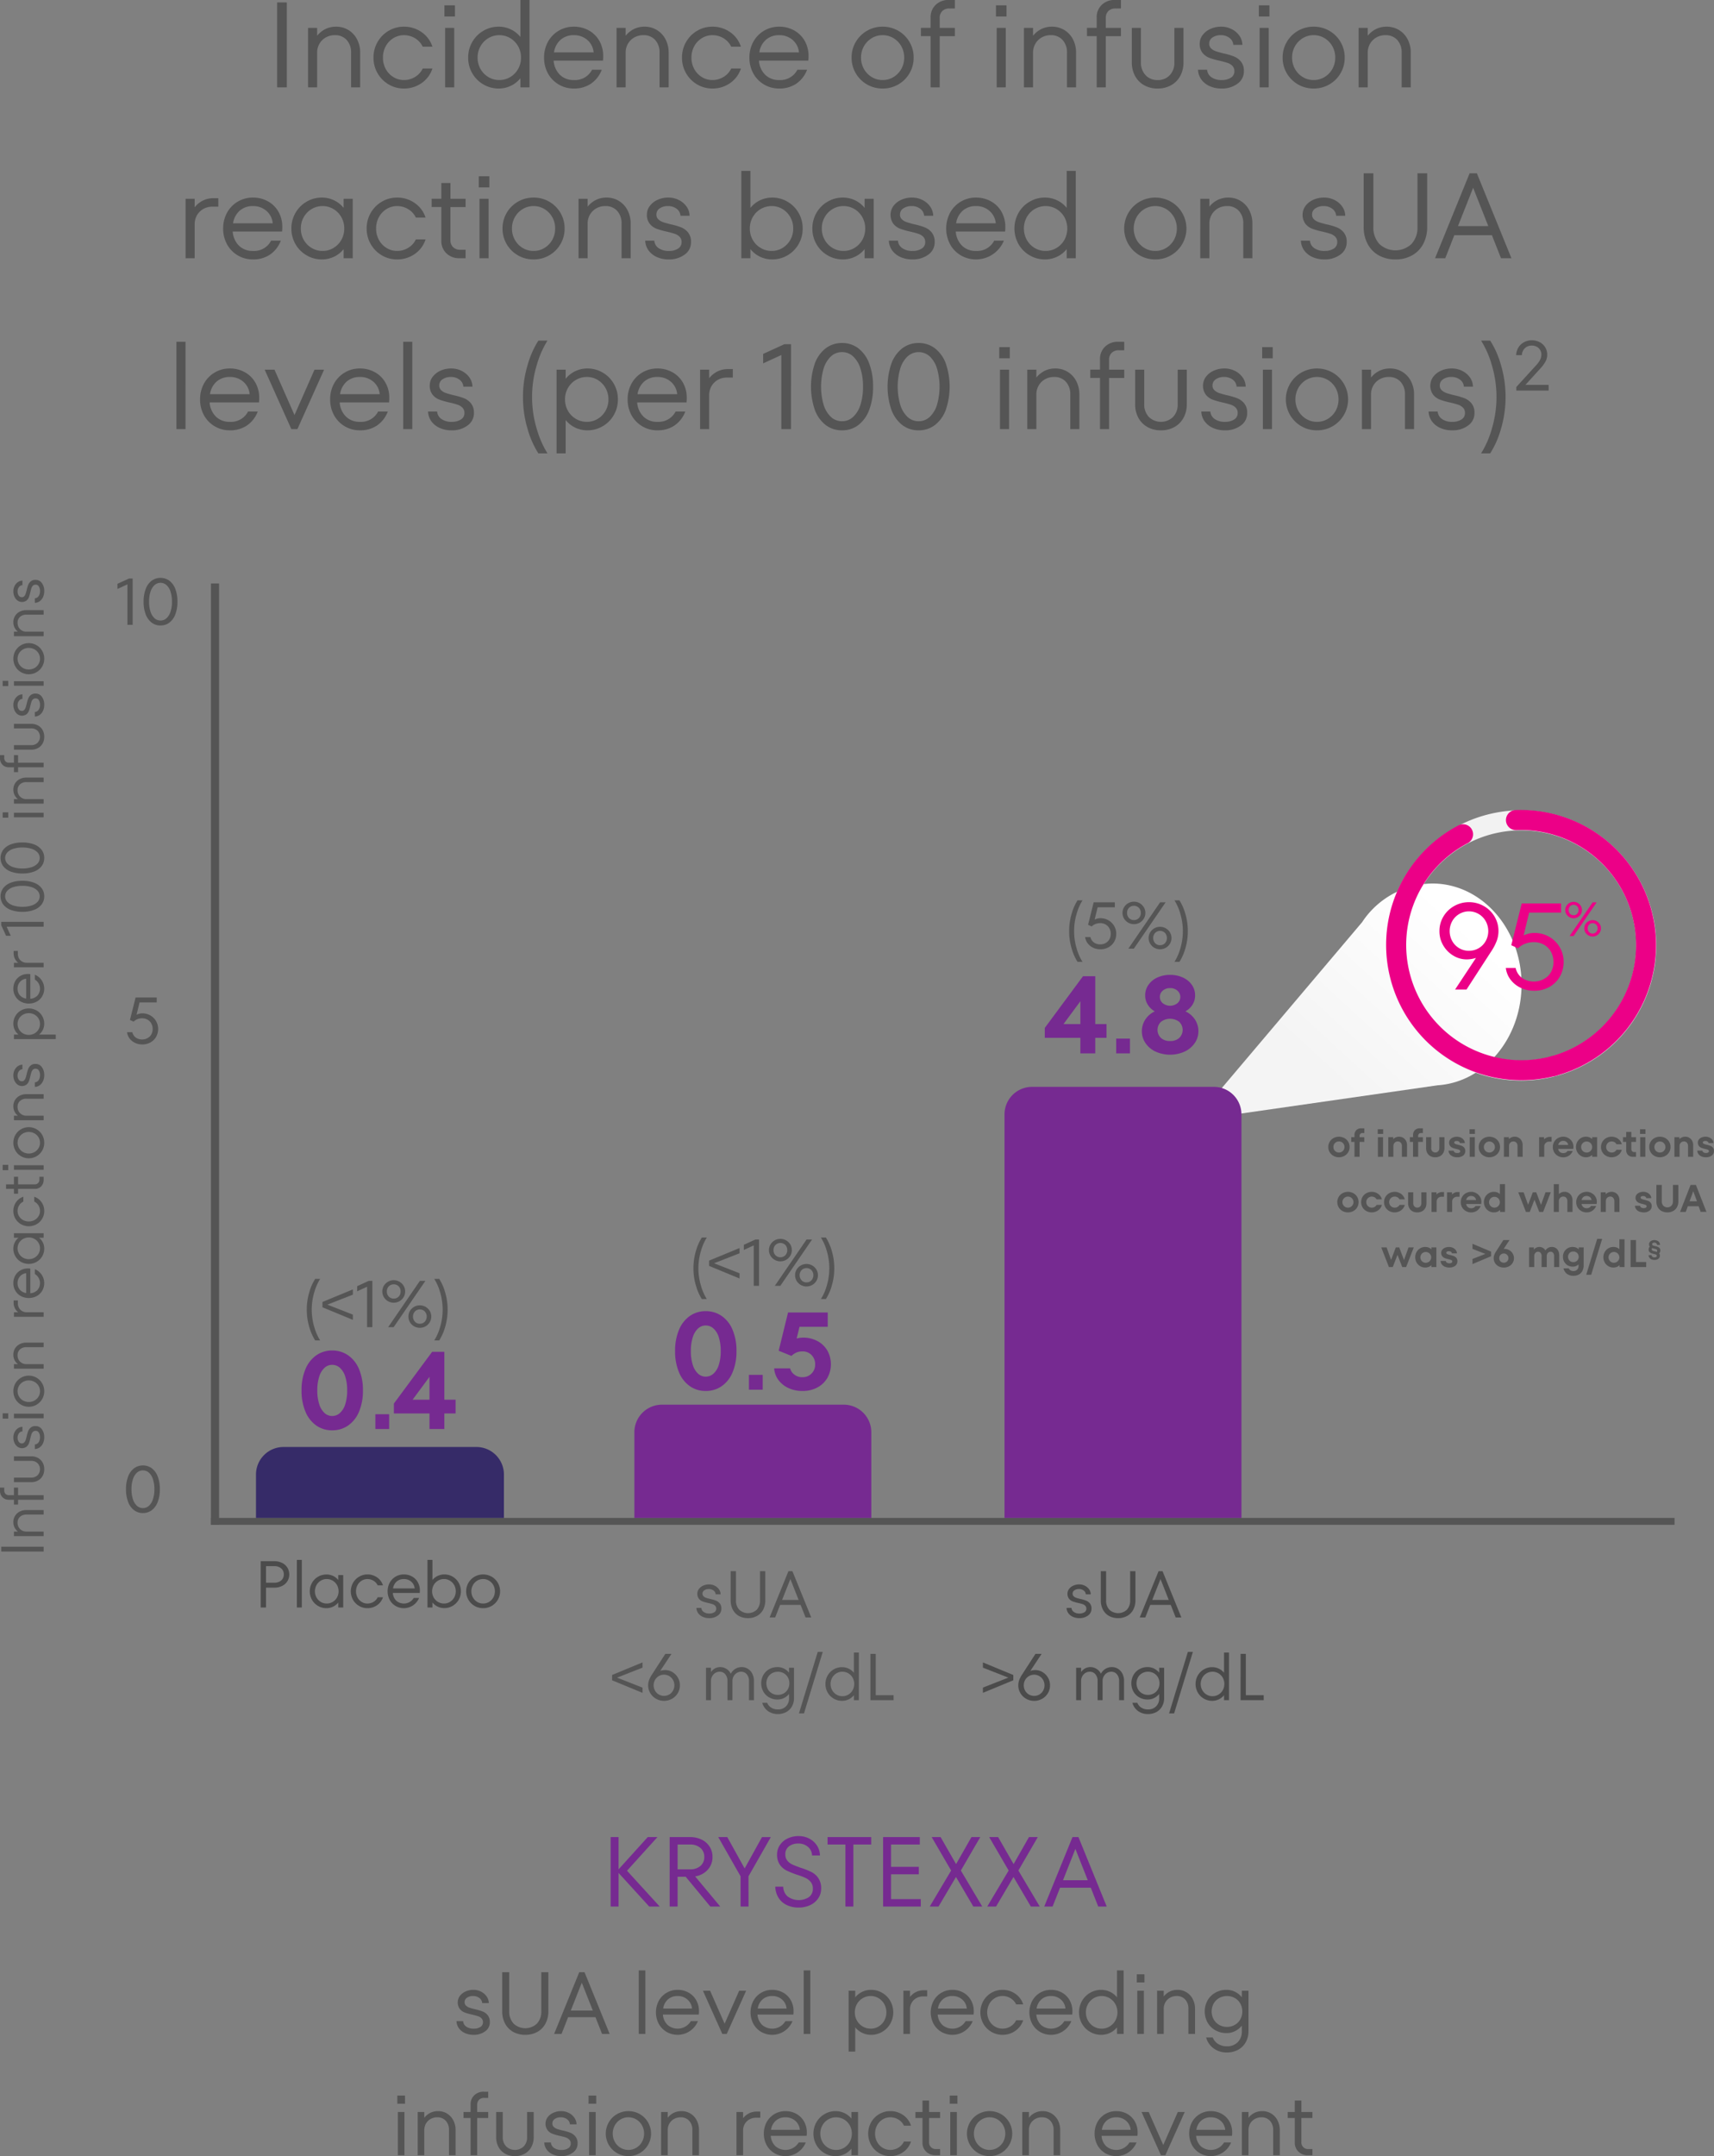 <svg xmlns="http://www.w3.org/2000/svg" xmlns:xlink="http://www.w3.org/1999/xlink" width="311.078" height="391.109" viewBox="0 0 311.078 391.109">
  <rect x="0" y="0" width="311.078" height="391.109" fill="#808080" stroke="none"/>
  <defs>
    <linearGradient id="linear-gradient" x1="0.913" y1="0.278" x2="0.338" y2="0.731" gradientUnits="objectBoundingBox">
      <stop offset="0" stop-color="#fff"/>
      <stop offset="1" stop-color="#f4f4f4"/>
    </linearGradient>
  </defs>
  <g id="Group_74328" data-name="Group 74328" transform="translate(-24.08 -2781.133)">
    <g id="Group_15375" data-name="Group 15375" transform="translate(0 -62.52)">
      <g id="Group_14535" data-name="Group 14535" transform="translate(-233 891.285)">
        <g id="Group_15369" data-name="Group 15369" transform="translate(-315.485 83.632)">
          <path id="Union_1" data-name="Union 1" d="M30.4,7.02A15.574,15.574,0,0,1,43.147,0c8.941,0,16.19,8.2,16.19,18.317,0,9.756-6.741,17.731-15.241,18.286L0,42.937Z" transform="translate(789.375 2029)" fill="url(#linear-gradient)"/>
          <g id="Group_14534" data-name="Group 14534" transform="translate(818.789 2010.688)">
            <path id="Ellipse_1101" data-name="Ellipse 1101" d="M17.019-7.5A24.519,24.519,0,1,1-7.5,17.019,24.547,24.547,0,0,1,17.019-7.5Zm0,45.4a20.88,20.88,0,1,0-20.88-20.88A20.9,20.9,0,0,0,17.019,37.9Z" transform="translate(12.832 12.527)" fill="#f2f2f2"/>
            <path id="Path_24576" data-name="Path 24576" d="M18.836,31.68a5.357,5.357,0,0,1,2.689.7,5.227,5.227,0,0,1,1.953,1.908,5.072,5.072,0,0,1,.714,2.634,5.2,5.2,0,0,1-.3,1.73,9.74,9.74,0,0,1-1.06,2.02L18.39,47.526H16.314l3.794-5.736a5.606,5.606,0,0,1-1.7.268A4.622,4.622,0,0,1,16,41.377a5.2,5.2,0,0,1-1.83-1.852,5.018,5.018,0,0,1-.692-2.6,5.072,5.072,0,0,1,.714-2.634,5.227,5.227,0,0,1,1.953-1.908A5.357,5.357,0,0,1,18.836,31.68Zm0,8.816a3.447,3.447,0,0,0,3.035-1.763,3.721,3.721,0,0,0,0-3.616,3.484,3.484,0,0,0-6.071,0,3.721,3.721,0,0,0,0,3.616A3.447,3.447,0,0,0,18.836,40.5ZM30.71,37.26a5.278,5.278,0,0,1,2.689.7,5.191,5.191,0,0,1,1.919,1.908,5.134,5.134,0,0,1,.7,2.634,5.314,5.314,0,0,1-.67,2.645,4.944,4.944,0,0,1-1.9,1.9,5.512,5.512,0,0,1-2.79.7,5.6,5.6,0,0,1-2.41-.524,4.951,4.951,0,0,1-1.841-1.462,4.351,4.351,0,0,1-.882-2.143h1.785a3.027,3.027,0,0,0,1.116,1.774A3.813,3.813,0,0,0,33.2,45.06a3.55,3.55,0,0,0,.971-2.555,3.741,3.741,0,0,0-.446-1.808A3.247,3.247,0,0,0,32.462,39.4a3.669,3.669,0,0,0-1.864-.469,4.2,4.2,0,0,0-1.607.3,3.751,3.751,0,0,0-1.25.815l-1.228-.558,1.9-7.588h7.142v1.674h-5.8l-1,4.129a6.319,6.319,0,0,1,1.015-.346A4.216,4.216,0,0,1,30.71,37.26Z" transform="translate(1.546 -9.98)" fill="#ec0087"/>
            <path id="Path_24577" data-name="Path 24577" d="M3.131,15.409a1.518,1.518,0,0,1-1.31-.742,1.472,1.472,0,0,1,0-1.485,1.518,1.518,0,0,1,1.31-.742,1.518,1.518,0,0,1,1.31.742,1.472,1.472,0,0,1,0,1.485,1.518,1.518,0,0,1-1.31.742Zm-.009,3.231H2.4l4.192-6.113h.725Zm.009-3.773a.867.867,0,0,0,.651-.266,1.018,1.018,0,0,0,0-1.354.867.867,0,0,0-.651-.266.867.867,0,0,0-.651.266,1.018,1.018,0,0,0,0,1.354A.867.867,0,0,0,3.131,14.868Zm3.45,3.86a1.518,1.518,0,0,1-1.31-.742,1.472,1.472,0,0,1,0-1.485,1.525,1.525,0,0,1,2.62,0,1.472,1.472,0,0,1,0,1.485,1.518,1.518,0,0,1-1.31.742Zm0-.541a.867.867,0,0,0,.651-.266,1.018,1.018,0,0,0,0-1.354.928.928,0,0,0-1.3,0,1.018,1.018,0,0,0,0,1.354A.867.867,0,0,0,6.58,18.186Z" transform="translate(36.243 9.202)" fill="#ec0087"/>
            <g id="Group_14533" data-name="Group 14533" transform="matrix(-0.966, 0.259, -0.259, -0.966, 59.848, 46.834)">
              <path id="Path_24563" data-name="Path 24563" d="M6.71,48.486a1.82,1.82,0,0,1-.4-3.594A20.828,20.828,0,0,0,22.592,24.618,20.9,20.9,0,0,0,1.811,3.639,1.819,1.819,0,1,1,1.828,0a24.547,24.547,0,0,1,24.4,24.635A24.452,24.452,0,0,1,7.116,48.44,1.826,1.826,0,0,1,6.71,48.486Z" transform="translate(22.737 0)" fill="#ec0087"/>
              <path id="Path_24576-2" data-name="Path 24576" d="M19.52,48.486a1.825,1.825,0,0,1-.406-.046A24.522,24.522,0,0,1,24.4,0a1.819,1.819,0,0,1,.017,3.639,20.883,20.883,0,0,0-4.5,41.254,1.82,1.82,0,0,1-.4,3.594Z" transform="translate(0 0)" fill="#ec0087"/>
            </g>
          </g>
        </g>
        <g id="Group_2" data-name="Group 2" transform="translate(-213.676 1641.671)">
          <path id="Path_62359" data-name="Path 62359" d="M6.269,12h-.88V4.3h.88Zm4.455-5.5a2.1,2.1,0,0,1,1.925,1.166,2.6,2.6,0,0,1,.275,1.2V12H12.1V8.865a1.661,1.661,0,0,0-.4-1.155,1.391,1.391,0,0,0-1.089-.44,1.614,1.614,0,0,0-.8.2,1.529,1.529,0,0,0-.577.567,1.591,1.591,0,0,0-.215.825V12H8.194V6.61h.825v.715a2.22,2.22,0,0,1,.765-.616A2.141,2.141,0,0,1,10.724,6.5ZM16.5,4.85a.881.881,0,0,0-.643.231.866.866,0,0,0-.236.649v.88h1.375v.748H15.619V12h-.825V7.358h-.88V6.61h.88V5.675a1.536,1.536,0,0,1,.457-1.149,1.636,1.636,0,0,1,1.194-.446h.55v.77Zm3.828,7.26a2.443,2.443,0,0,1-1.226-.3,2.094,2.094,0,0,1-.825-.842,2.525,2.525,0,0,1-.292-1.221V6.61h.825V9.745a1.612,1.612,0,0,0,.418,1.149,1.581,1.581,0,0,0,2.2,0,1.612,1.612,0,0,0,.418-1.149V6.61h.825V9.745a2.525,2.525,0,0,1-.291,1.221,2.094,2.094,0,0,1-.825.842A2.443,2.443,0,0,1,20.327,12.11Zm5.8,0a2.565,2.565,0,0,1-1.083-.22,1.854,1.854,0,0,1-.753-.605,1.6,1.6,0,0,1-.3-.88h.825a.9.9,0,0,0,.385.677,1.564,1.564,0,0,0,.946.259,1.486,1.486,0,0,0,.819-.209.667.667,0,0,0,.325-.594.658.658,0,0,0-.176-.478,1.078,1.078,0,0,0-.434-.27q-.258-.088-.732-.2A6.673,6.673,0,0,1,25,9.321a1.464,1.464,0,0,1-.6-.446,1.392,1.392,0,0,1,.011-1.617,1.8,1.8,0,0,1,.709-.556,2.315,2.315,0,0,1,.973-.2,2.076,2.076,0,0,1,.951.22,1.874,1.874,0,0,1,.7.594,1.479,1.479,0,0,1,.275.836h-.825a.839.839,0,0,0-.341-.627,1.252,1.252,0,0,0-.8-.253,1.275,1.275,0,0,0-.743.209.65.65,0,0,0-.3.561.57.57,0,0,0,.17.429,1.141,1.141,0,0,0,.418.253q.248.088.7.2a6.306,6.306,0,0,1,.962.281,1.577,1.577,0,0,1,.632.467,1.322,1.322,0,0,1,.264.869,1.355,1.355,0,0,1-.583,1.139A2.344,2.344,0,0,1,26.124,12.11ZM30.4,12h-.825V6.61H30.4Zm.066-6.424h-.957V4.564h.957Zm4.015,6.534a2.8,2.8,0,0,1-1.414-.368,2.809,2.809,0,0,1,0-4.873,2.9,2.9,0,0,1,2.827,0,2.809,2.809,0,0,1,0,4.873A2.794,2.794,0,0,1,34.484,12.11Zm0-.77a1.866,1.866,0,0,0,.985-.269,2,2,0,0,0,.709-.732,2.157,2.157,0,0,0,0-2.068,2,2,0,0,0-.709-.731,1.933,1.933,0,0,0-1.969,0,2,2,0,0,0-.709.731,2.157,2.157,0,0,0,0,2.068,2,2,0,0,0,.709.732A1.866,1.866,0,0,0,34.484,11.34ZM41.1,6.5A2.1,2.1,0,0,1,43.02,7.666a2.6,2.6,0,0,1,.275,1.2V12H42.47V8.865a1.661,1.661,0,0,0-.4-1.155,1.391,1.391,0,0,0-1.089-.44,1.614,1.614,0,0,0-.8.2,1.529,1.529,0,0,0-.578.567,1.591,1.591,0,0,0-.214.825V12h-.825V6.61h.825v.715a2.22,2.22,0,0,1,.764-.616A2.141,2.141,0,0,1,41.1,6.5Zm9.845.055v.77h-.55a1.614,1.614,0,0,0-.8.2,1.529,1.529,0,0,0-.578.567,1.591,1.591,0,0,0-.214.825V12H47.97V6.61H48.8v.77a2.22,2.22,0,0,1,.764-.616,2.141,2.141,0,0,1,.94-.209ZM54.086,6.5a2.751,2.751,0,0,1,1.347.335,2.461,2.461,0,0,1,.963.946,2.735,2.735,0,0,1,.352,1.392,2.856,2.856,0,0,1-.022.407H52.249a1.99,1.99,0,0,0,.567,1.281,1.924,1.924,0,0,0,2.921-.457h.88a2.741,2.741,0,0,1-3.91,1.337,2.62,2.62,0,0,1-.973-1.007,3.081,3.081,0,0,1,0-2.86,2.62,2.62,0,0,1,.973-1.007A2.656,2.656,0,0,1,54.086,6.5Zm0,.77a1.765,1.765,0,0,0-1.2.418,1.869,1.869,0,0,0-.6,1.144h3.6A1.672,1.672,0,0,0,55.3,7.7,1.8,1.8,0,0,0,54.086,7.27Zm8.228-.66h.825V12h-.825v-.825a2.459,2.459,0,0,1-.858.682,2.518,2.518,0,0,1-1.122.253,2.7,2.7,0,0,1-1.375-.368,2.735,2.735,0,0,1-1.012-1.012,2.9,2.9,0,0,1,0-2.849,2.735,2.735,0,0,1,1.012-1.012A2.7,2.7,0,0,1,60.334,6.5a2.518,2.518,0,0,1,1.122.253,2.459,2.459,0,0,1,.858.682ZM60.4,11.34a1.894,1.894,0,0,0,.99-.269,1.984,1.984,0,0,0,.715-.732,2.157,2.157,0,0,0,0-2.068,1.984,1.984,0,0,0-.715-.731,1.953,1.953,0,0,0-1.98,0,1.984,1.984,0,0,0-.715.731,2.157,2.157,0,0,0,0,2.068,1.984,1.984,0,0,0,.715.732A1.894,1.894,0,0,0,60.4,11.34Zm6.765.77a2.694,2.694,0,0,1-1.381-.368,2.747,2.747,0,0,1-1.007-1.012,2.9,2.9,0,0,1,0-2.849,2.747,2.747,0,0,1,1.007-1.012A2.694,2.694,0,0,1,67.165,6.5a2.756,2.756,0,0,1,1.59.484,2.551,2.551,0,0,1,1,1.331h-.88a1.79,1.79,0,0,0-.7-.77,1.922,1.922,0,0,0-1-.275,1.8,1.8,0,0,0-.957.27,1.927,1.927,0,0,0-.693.731,2.239,2.239,0,0,0,0,2.068,1.927,1.927,0,0,0,.693.732,1.8,1.8,0,0,0,.957.269,1.922,1.922,0,0,0,1-.275,1.79,1.79,0,0,0,.7-.77h.88a2.551,2.551,0,0,1-1,1.331A2.756,2.756,0,0,1,67.165,12.11ZM73.38,7.358H72.005V10.35a.817.817,0,0,0,.88.88h.5V12h-.55a1.636,1.636,0,0,1-1.194-.446A1.536,1.536,0,0,1,71.18,10.4V7.358H70.3V6.61h.88V5.18h.825V6.61H73.38ZM75.47,12h-.825V6.61h.825Zm.066-6.424h-.957V4.564h.957Zm4.015,6.534a2.8,2.8,0,0,1-1.413-.368,2.809,2.809,0,0,1,0-4.873,2.9,2.9,0,0,1,2.827,0,2.809,2.809,0,0,1,0,4.873A2.8,2.8,0,0,1,79.551,12.11Zm0-.77a1.866,1.866,0,0,0,.985-.269,2,2,0,0,0,.709-.732,2.157,2.157,0,0,0,0-2.068,2,2,0,0,0-.709-.731,1.933,1.933,0,0,0-1.969,0,2,2,0,0,0-.71.731,2.157,2.157,0,0,0,0,2.068,2,2,0,0,0,.71.732A1.866,1.866,0,0,0,79.551,11.34ZM86.162,6.5a2.1,2.1,0,0,1,1.925,1.166,2.6,2.6,0,0,1,.275,1.2V12h-.825V8.865a1.661,1.661,0,0,0-.4-1.155,1.391,1.391,0,0,0-1.089-.44,1.614,1.614,0,0,0-.8.2,1.529,1.529,0,0,0-.577.567,1.591,1.591,0,0,0-.215.825V12h-.825V6.61h.825v.715a2.22,2.22,0,0,1,.764-.616A2.141,2.141,0,0,1,86.162,6.5Zm5.654,5.61a2.565,2.565,0,0,1-1.083-.22,1.854,1.854,0,0,1-.754-.605,1.6,1.6,0,0,1-.3-.88h.825a.9.9,0,0,0,.385.677,1.564,1.564,0,0,0,.946.259,1.486,1.486,0,0,0,.819-.209.667.667,0,0,0,.325-.594.658.658,0,0,0-.176-.478,1.078,1.078,0,0,0-.434-.27q-.258-.088-.731-.2a6.673,6.673,0,0,1-.946-.269,1.464,1.464,0,0,1-.6-.446A1.392,1.392,0,0,1,90.1,7.259,1.8,1.8,0,0,1,90.81,6.7a2.315,2.315,0,0,1,.974-.2,2.076,2.076,0,0,1,.951.22,1.874,1.874,0,0,1,.7.594,1.479,1.479,0,0,1,.275.836h-.825a.839.839,0,0,0-.341-.627,1.252,1.252,0,0,0-.8-.253A1.275,1.275,0,0,0,91,7.479a.65.65,0,0,0-.3.561.57.57,0,0,0,.171.429,1.141,1.141,0,0,0,.418.253q.248.088.7.2a6.306,6.306,0,0,1,.963.281,1.577,1.577,0,0,1,.632.467,1.322,1.322,0,0,1,.264.869,1.355,1.355,0,0,1-.583,1.139A2.344,2.344,0,0,1,91.816,12.11Zm9.339-5.61a2.7,2.7,0,0,1,1.375.368,2.735,2.735,0,0,1,1.012,1.012,2.9,2.9,0,0,1,0,2.849,2.735,2.735,0,0,1-1.012,1.012,2.7,2.7,0,0,1-1.375.368,2.518,2.518,0,0,1-1.122-.253,2.459,2.459,0,0,1-.858-.682V14.2H98.35V6.61h.825v.825a2.459,2.459,0,0,1,.858-.682A2.518,2.518,0,0,1,101.155,6.5Zm-.055,4.84a1.866,1.866,0,0,0,.985-.269,2,2,0,0,0,.709-.732,2.157,2.157,0,0,0,0-2.068,2,2,0,0,0-.709-.731,1.866,1.866,0,0,0-.985-.27,1.923,1.923,0,0,0-1,.27,1.97,1.97,0,0,0-.72.731,2.157,2.157,0,0,0,0,2.068,1.97,1.97,0,0,0,.72.732A1.923,1.923,0,0,0,101.1,11.34Zm6.4-4.84a2.751,2.751,0,0,1,1.347.335,2.461,2.461,0,0,1,.963.946,2.735,2.735,0,0,1,.352,1.392,2.856,2.856,0,0,1-.022.407h-4.477a1.99,1.99,0,0,0,.567,1.281,1.924,1.924,0,0,0,2.92-.457h.88a2.741,2.741,0,0,1-3.91,1.337,2.62,2.62,0,0,1-.974-1.007,3.081,3.081,0,0,1,0-2.86,2.62,2.62,0,0,1,.974-1.007A2.656,2.656,0,0,1,107.5,6.5Zm0,.77a1.765,1.765,0,0,0-1.2.418,1.869,1.869,0,0,0-.6,1.144h3.6a1.672,1.672,0,0,0-.578-1.133A1.8,1.8,0,0,0,107.5,7.27Zm6.842-.715v.77h-.55a1.614,1.614,0,0,0-.8.2,1.529,1.529,0,0,0-.577.567,1.591,1.591,0,0,0-.215.825V12h-.825V6.61h.825v.77a2.22,2.22,0,0,1,.764-.616,2.141,2.141,0,0,1,.941-.209Zm2.75-1.375,1.925-.88h.605V12h-.88V5.279l-1.65.759Zm7.161,6.93a2.389,2.389,0,0,1-1.485-.484,3.067,3.067,0,0,1-.984-1.381,5.8,5.8,0,0,1-.346-2.1,5.8,5.8,0,0,1,.346-2.1,3.067,3.067,0,0,1,.984-1.381,2.52,2.52,0,0,1,2.97,0,3.067,3.067,0,0,1,.985,1.381,5.8,5.8,0,0,1,.346,2.1,5.8,5.8,0,0,1-.346,2.1,3.067,3.067,0,0,1-.985,1.381A2.389,2.389,0,0,1,124.255,12.11Zm0-.825a1.452,1.452,0,0,0,1-.385,2.493,2.493,0,0,0,.666-1.094,5.241,5.241,0,0,0,.236-1.656,5.241,5.241,0,0,0-.236-1.655,2.493,2.493,0,0,0-.666-1.095,1.494,1.494,0,0,0-2,0,2.493,2.493,0,0,0-.665,1.095,5.241,5.241,0,0,0-.237,1.655,5.241,5.241,0,0,0,.237,1.656,2.493,2.493,0,0,0,.665,1.094A1.452,1.452,0,0,0,124.255,11.285Zm6.952.825a2.389,2.389,0,0,1-1.485-.484,3.067,3.067,0,0,1-.984-1.381,5.8,5.8,0,0,1-.346-2.1,5.8,5.8,0,0,1,.346-2.1,3.067,3.067,0,0,1,.984-1.381,2.52,2.52,0,0,1,2.97,0,3.067,3.067,0,0,1,.984,1.381,5.8,5.8,0,0,1,.347,2.1,5.8,5.8,0,0,1-.347,2.1,3.067,3.067,0,0,1-.984,1.381A2.389,2.389,0,0,1,131.207,12.11Zm0-.825a1.452,1.452,0,0,0,1-.385,2.493,2.493,0,0,0,.665-1.094,5.241,5.241,0,0,0,.236-1.656,5.241,5.241,0,0,0-.236-1.655,2.493,2.493,0,0,0-.665-1.095,1.494,1.494,0,0,0-2,0,2.493,2.493,0,0,0-.666,1.095A5.241,5.241,0,0,0,129.3,8.15a5.241,5.241,0,0,0,.236,1.656,2.493,2.493,0,0,0,.666,1.094A1.452,1.452,0,0,0,131.207,11.285Zm8.206.715h-.825V6.61h.825Zm.066-6.424h-.957V4.564h.957Zm4.114.924a2.1,2.1,0,0,1,1.925,1.166,2.6,2.6,0,0,1,.275,1.2V12h-.825V8.865a1.661,1.661,0,0,0-.4-1.155,1.391,1.391,0,0,0-1.089-.44,1.614,1.614,0,0,0-.8.2,1.529,1.529,0,0,0-.577.567,1.591,1.591,0,0,0-.215.825V12h-.825V6.61h.825v.715a2.22,2.22,0,0,1,.765-.616A2.141,2.141,0,0,1,143.593,6.5Zm5.775-1.65a.881.881,0,0,0-.643.231.866.866,0,0,0-.236.649v.88h1.375v.748h-1.375V12h-.825V7.358h-.88V6.61h.88V5.675a1.536,1.536,0,0,1,.456-1.149,1.636,1.636,0,0,1,1.193-.446h.55v.77Zm3.828,7.26a2.443,2.443,0,0,1-1.227-.3,2.094,2.094,0,0,1-.825-.842,2.525,2.525,0,0,1-.291-1.221V6.61h.825V9.745a1.612,1.612,0,0,0,.418,1.149,1.581,1.581,0,0,0,2.2,0,1.612,1.612,0,0,0,.418-1.149V6.61h.825V9.745a2.525,2.525,0,0,1-.291,1.221,2.094,2.094,0,0,1-.825.842A2.443,2.443,0,0,1,153.2,12.11Zm5.8,0a2.565,2.565,0,0,1-1.084-.22,1.854,1.854,0,0,1-.753-.605,1.6,1.6,0,0,1-.3-.88h.825a.9.9,0,0,0,.385.677,1.564,1.564,0,0,0,.946.259,1.486,1.486,0,0,0,.82-.209.667.667,0,0,0,.325-.594.658.658,0,0,0-.176-.478,1.078,1.078,0,0,0-.434-.27q-.258-.088-.732-.2a6.673,6.673,0,0,1-.946-.269,1.464,1.464,0,0,1-.6-.446,1.392,1.392,0,0,1,.011-1.617,1.8,1.8,0,0,1,.71-.556,2.315,2.315,0,0,1,.973-.2,2.076,2.076,0,0,1,.951.22,1.873,1.873,0,0,1,.7.594,1.479,1.479,0,0,1,.275.836h-.825a.839.839,0,0,0-.341-.627,1.252,1.252,0,0,0-.8-.253,1.275,1.275,0,0,0-.742.209.65.65,0,0,0-.3.561.57.57,0,0,0,.171.429,1.141,1.141,0,0,0,.418.253q.247.088.7.2a6.306,6.306,0,0,1,.962.281,1.577,1.577,0,0,1,.633.467,1.322,1.322,0,0,1,.264.869,1.355,1.355,0,0,1-.583,1.139A2.344,2.344,0,0,1,158.993,12.11Zm4.279-.11h-.825V6.61h.825Zm.066-6.424h-.957V4.564h.957Zm4.015,6.534a2.8,2.8,0,0,1-1.413-.368,2.809,2.809,0,0,1,0-4.873,2.9,2.9,0,0,1,2.827,0,2.809,2.809,0,0,1,0,4.873A2.794,2.794,0,0,1,167.353,12.11Zm0-.77a1.866,1.866,0,0,0,.984-.269,2,2,0,0,0,.71-.732,2.157,2.157,0,0,0,0-2.068,2,2,0,0,0-.71-.731,1.933,1.933,0,0,0-1.969,0,2,2,0,0,0-.71.731,2.157,2.157,0,0,0,0,2.068,2,2,0,0,0,.71.732A1.866,1.866,0,0,0,167.353,11.34Zm6.611-4.84a2.1,2.1,0,0,1,1.925,1.166,2.6,2.6,0,0,1,.275,1.2V12h-.825V8.865a1.661,1.661,0,0,0-.4-1.155,1.391,1.391,0,0,0-1.089-.44,1.614,1.614,0,0,0-.8.2,1.529,1.529,0,0,0-.577.567,1.591,1.591,0,0,0-.215.825V12h-.825V6.61h.825v.715a2.22,2.22,0,0,1,.765-.616A2.141,2.141,0,0,1,173.964,6.5Zm5.654,5.61a2.565,2.565,0,0,1-1.084-.22,1.854,1.854,0,0,1-.753-.605,1.6,1.6,0,0,1-.3-.88h.825a.9.9,0,0,0,.385.677,1.564,1.564,0,0,0,.946.259,1.486,1.486,0,0,0,.82-.209.667.667,0,0,0,.325-.594.658.658,0,0,0-.176-.478,1.078,1.078,0,0,0-.434-.27q-.258-.088-.732-.2a6.673,6.673,0,0,1-.946-.269,1.464,1.464,0,0,1-.6-.446,1.392,1.392,0,0,1,.011-1.617,1.8,1.8,0,0,1,.71-.556,2.315,2.315,0,0,1,.973-.2,2.076,2.076,0,0,1,.951.22,1.873,1.873,0,0,1,.7.594,1.479,1.479,0,0,1,.275.836h-.825a.839.839,0,0,0-.341-.627,1.252,1.252,0,0,0-.8-.253,1.275,1.275,0,0,0-.742.209.65.65,0,0,0-.3.561.57.57,0,0,0,.171.429,1.141,1.141,0,0,0,.418.253q.247.088.7.2a6.306,6.306,0,0,1,.962.281,1.577,1.577,0,0,1,.633.467,1.322,1.322,0,0,1,.264.869,1.355,1.355,0,0,1-.583,1.139A2.344,2.344,0,0,1,179.618,12.11Z" transform="translate(466.676 597.536) rotate(-90)" fill="#555"/>
        </g>
        <path id="Path_62370" data-name="Path 62370" d="M5.32,4.6a3.114,3.114,0,0,1,1.422.312,2.357,2.357,0,0,1,.96.858,2.383,2.383,0,0,1,0,2.46,2.357,2.357,0,0,1-.96.858A3.114,3.114,0,0,1,5.32,9.4H3.82V13H2.86V4.6Zm0,3.9a1.85,1.85,0,0,0,1.26-.408A1.376,1.376,0,0,0,7.048,7,1.376,1.376,0,0,0,6.58,5.908,1.85,1.85,0,0,0,5.32,5.5H3.82v3Zm5,4.5h-.9V4.36h.9Zm6.612-5.88h.9V13h-.9v-.9a2.683,2.683,0,0,1-.936.744,2.747,2.747,0,0,1-1.224.276,2.949,2.949,0,0,1-1.5-.4,2.983,2.983,0,0,1-1.1-1.1,3.163,3.163,0,0,1,0-3.108,2.983,2.983,0,0,1,1.1-1.1,2.949,2.949,0,0,1,1.5-.4A2.747,2.747,0,0,1,16,7.276a2.683,2.683,0,0,1,.936.744Zm-2.088,5.16a2.066,2.066,0,0,0,1.08-.294,2.164,2.164,0,0,0,.78-.8,2.353,2.353,0,0,0,0-2.256,2.164,2.164,0,0,0-.78-.8,2.131,2.131,0,0,0-2.16,0,2.164,2.164,0,0,0-.78.8,2.353,2.353,0,0,0,0,2.256,2.164,2.164,0,0,0,.78.8A2.066,2.066,0,0,0,14.848,12.28Zm7.38.84a2.939,2.939,0,0,1-1.506-.4,3,3,0,0,1-1.1-1.1,3.163,3.163,0,0,1,0-3.108,3,3,0,0,1,1.1-1.1A2.939,2.939,0,0,1,22.228,7a3.007,3.007,0,0,1,1.734.528A2.783,2.783,0,0,1,25.048,8.98h-.96a1.953,1.953,0,0,0-.768-.84,2.1,2.1,0,0,0-1.092-.3,1.962,1.962,0,0,0-1.044.294,2.1,2.1,0,0,0-.756.8,2.443,2.443,0,0,0,0,2.256,2.1,2.1,0,0,0,.756.8,1.962,1.962,0,0,0,1.044.294,2.1,2.1,0,0,0,1.092-.3,1.953,1.953,0,0,0,.768-.84h.96a2.783,2.783,0,0,1-1.086,1.452A3.007,3.007,0,0,1,22.228,13.12ZM28.84,7a3,3,0,0,1,1.47.366A2.684,2.684,0,0,1,31.36,8.4a2.984,2.984,0,0,1,.384,1.518,3.115,3.115,0,0,1-.024.444H26.836a2.171,2.171,0,0,0,.618,1.4,2.1,2.1,0,0,0,3.186-.5h.96a2.99,2.99,0,0,1-4.266,1.458,2.858,2.858,0,0,1-1.062-1.1,3.361,3.361,0,0,1,0-3.12,2.858,2.858,0,0,1,1.062-1.1A2.9,2.9,0,0,1,28.84,7Zm0,.84a1.925,1.925,0,0,0-1.314.456,2.039,2.039,0,0,0-.654,1.248H30.8a1.824,1.824,0,0,0-.63-1.236A1.968,1.968,0,0,0,28.84,7.84ZM36.184,7a2.949,2.949,0,0,1,1.5.4,2.983,2.983,0,0,1,1.1,1.1,3.163,3.163,0,0,1,0,3.108,2.983,2.983,0,0,1-1.1,1.1,2.949,2.949,0,0,1-1.5.4,2.747,2.747,0,0,1-1.224-.276,2.683,2.683,0,0,1-.936-.744V13h-.9V4.36h.9V8.02a2.683,2.683,0,0,1,.936-.744A2.747,2.747,0,0,1,36.184,7Zm-.06,5.28a2.035,2.035,0,0,0,1.074-.294,2.179,2.179,0,0,0,.774-.8,2.353,2.353,0,0,0,0-2.256,2.179,2.179,0,0,0-.774-.8,2.035,2.035,0,0,0-1.074-.294,2.1,2.1,0,0,0-1.086.294,2.149,2.149,0,0,0-.786.8,2.353,2.353,0,0,0,0,2.256,2.149,2.149,0,0,0,.786.8A2.1,2.1,0,0,0,36.124,12.28Zm7.1.84a3.049,3.049,0,0,1-1.542-.4,3.065,3.065,0,0,1,0-5.316,3.158,3.158,0,0,1,3.084,0,3.065,3.065,0,0,1,0,5.316A3.049,3.049,0,0,1,43.228,13.12Zm0-.84a2.035,2.035,0,0,0,1.074-.294,2.179,2.179,0,0,0,.774-.8,2.353,2.353,0,0,0,0-2.256,2.179,2.179,0,0,0-.774-.8,2.109,2.109,0,0,0-2.148,0,2.179,2.179,0,0,0-.774.8,2.353,2.353,0,0,0,0,2.256,2.179,2.179,0,0,0,.774.8A2.035,2.035,0,0,0,43.228,12.28Z" transform="translate(301.539 2230.961)" fill="#4b4b4b"/>
        <path id="Path_62371" data-name="Path 62371" d="M19.586,13.12a2.8,2.8,0,0,1-1.182-.24,2.022,2.022,0,0,1-.822-.66,1.749,1.749,0,0,1-.324-.96h.9a.976.976,0,0,0,.42.738,1.707,1.707,0,0,0,1.032.282,1.621,1.621,0,0,0,.894-.228.727.727,0,0,0,.354-.648.718.718,0,0,0-.192-.522,1.176,1.176,0,0,0-.474-.294q-.282-.1-.8-.216a7.28,7.28,0,0,1-1.032-.294,1.6,1.6,0,0,1-.66-.486,1.518,1.518,0,0,1,.012-1.764,1.965,1.965,0,0,1,.774-.606A2.525,2.525,0,0,1,19.55,7a2.265,2.265,0,0,1,1.038.24,2.044,2.044,0,0,1,.762.648,1.614,1.614,0,0,1,.3.912h-.9a.915.915,0,0,0-.372-.684A1.366,1.366,0,0,0,19.5,7.84a1.39,1.39,0,0,0-.81.228.709.709,0,0,0-.33.612.622.622,0,0,0,.186.468A1.245,1.245,0,0,0,19,9.424q.27.1.762.216a6.879,6.879,0,0,1,1.05.306,1.721,1.721,0,0,1,.69.51,1.442,1.442,0,0,1,.288.948,1.478,1.478,0,0,1-.636,1.242A2.557,2.557,0,0,1,19.586,13.12Zm7.032,0a3.306,3.306,0,0,1-1.65-.4,2.767,2.767,0,0,1-1.1-1.134,3.518,3.518,0,0,1-.39-1.68V4.6h.96V9.9a2.377,2.377,0,0,0,.588,1.68,2.321,2.321,0,0,0,3.192,0A2.377,2.377,0,0,0,28.8,9.9V4.6h.96V9.9a3.518,3.518,0,0,1-.39,1.68,2.767,2.767,0,0,1-1.1,1.134A3.306,3.306,0,0,1,26.618,13.12ZM38.1,13H37.07l-.9-2.28H32.45L31.55,13H30.542l3.42-8.4h.72ZM35.81,9.82l-1.5-3.792L32.81,9.82ZM1.958,23.428l5.52-2.28V22.1l-4.62,1.812,4.62,1.812v.948l-5.52-2.28Zm9.648-.888a2.485,2.485,0,0,1,1.3.366,2.8,2.8,0,0,1,.984,1,2.7,2.7,0,0,1,.372,1.4,2.727,2.727,0,0,1-.384,1.416,2.81,2.81,0,0,1-1.05,1.026,2.955,2.955,0,0,1-2.892,0,2.81,2.81,0,0,1-1.05-1.026A2.727,2.727,0,0,1,8.5,25.3a2.794,2.794,0,0,1,.162-.93,5.237,5.237,0,0,1,.57-1.086L11.618,19.6h1.116l-2.04,3.084A3.014,3.014,0,0,1,11.606,22.54Zm-.228,4.68a1.853,1.853,0,0,0,1.632-.948,2,2,0,0,0,0-1.944,1.873,1.873,0,0,0-3.264,0,2,2,0,0,0,0,1.944,1.853,1.853,0,0,0,1.632.948ZM25.478,22a2.056,2.056,0,0,1,1.152.33,2.236,2.236,0,0,1,.786.9,2.87,2.87,0,0,1,.282,1.29V28h-.9V24.52a1.835,1.835,0,0,0-.39-1.206,1.289,1.289,0,0,0-1.05-.474,1.429,1.429,0,0,0-.774.222,1.662,1.662,0,0,0-.57.606,1.708,1.708,0,0,0-.216.852V28h-.9V24.52a1.835,1.835,0,0,0-.39-1.206,1.289,1.289,0,0,0-1.05-.474,1.429,1.429,0,0,0-.774.222,1.662,1.662,0,0,0-.57.606,1.708,1.708,0,0,0-.216.852V28H19V22.12h.9v.78a2.116,2.116,0,0,1,.744-.672A1.975,1.975,0,0,1,21.578,22a2.082,2.082,0,0,1,1.134.33,2.11,2.11,0,0,1,.786.87,2.279,2.279,0,0,1,.828-.888A2.183,2.183,0,0,1,25.478,22Zm8.592.12h.9v5.52a2.977,2.977,0,0,1-.372,1.488,2.614,2.614,0,0,1-1.038,1.026,3.125,3.125,0,0,1-1.53.366,2.972,2.972,0,0,1-1.788-.546A2.722,2.722,0,0,1,29.21,28.48h.9a1.787,1.787,0,0,0,.726.876,2.179,2.179,0,0,0,1.194.324,1.987,1.987,0,0,0,1.488-.564,2.02,2.02,0,0,0,.552-1.476v-.768a2.825,2.825,0,0,1-.918.738,2.582,2.582,0,0,1-1.182.27,3.02,3.02,0,0,1-1.488-.372,2.788,2.788,0,0,1-1.068-1.044,3.131,3.131,0,0,1,0-3.048,2.788,2.788,0,0,1,1.068-1.044A3.02,3.02,0,0,1,31.97,22a2.582,2.582,0,0,1,1.182.27,2.825,2.825,0,0,1,.918.738Zm-2.028,4.92a2.1,2.1,0,0,0,1.068-.276,1.973,1.973,0,0,0,.75-.756,2.247,2.247,0,0,0,0-2.136,1.973,1.973,0,0,0-.75-.756,2.2,2.2,0,0,0-2.136,0,1.973,1.973,0,0,0-.75.756,2.247,2.247,0,0,0,0,2.136,1.973,1.973,0,0,0,.75.756A2.1,2.1,0,0,0,32.042,27.04Zm4.74,3.36H35.87l3.408-11.16h.912Zm9.06-11.04h.9V28h-.9v-.9a2.683,2.683,0,0,1-.936.744,2.747,2.747,0,0,1-1.224.276,2.949,2.949,0,0,1-1.5-.4,2.983,2.983,0,0,1-1.1-1.1,3.163,3.163,0,0,1,0-3.108,2.983,2.983,0,0,1,1.1-1.1,2.949,2.949,0,0,1,1.5-.4,2.747,2.747,0,0,1,1.224.276,2.683,2.683,0,0,1,.936.744Zm-2.088,7.92a2.066,2.066,0,0,0,1.08-.294,2.164,2.164,0,0,0,.78-.8,2.353,2.353,0,0,0,0-2.256,2.164,2.164,0,0,0-.78-.8,2.131,2.131,0,0,0-2.16,0,2.164,2.164,0,0,0-.78.8,2.353,2.353,0,0,0,0,2.256,2.164,2.164,0,0,0,.78.8A2.066,2.066,0,0,0,43.754,27.28Zm9.288.72h-4.2V19.6h.96v7.5h3.24Z" transform="translate(366.215 2232.771)" fill="#555"/>
        <path id="Path_62372" data-name="Path 62372" d="M21.586,13.12a2.8,2.8,0,0,1-1.182-.24,2.022,2.022,0,0,1-.822-.66,1.749,1.749,0,0,1-.324-.96h.9a.976.976,0,0,0,.42.738,1.707,1.707,0,0,0,1.032.282,1.621,1.621,0,0,0,.894-.228.727.727,0,0,0,.354-.648.718.718,0,0,0-.192-.522,1.176,1.176,0,0,0-.474-.294q-.282-.1-.8-.216a7.28,7.28,0,0,1-1.032-.294,1.6,1.6,0,0,1-.66-.486,1.518,1.518,0,0,1,.012-1.764,1.965,1.965,0,0,1,.774-.606A2.525,2.525,0,0,1,21.55,7a2.265,2.265,0,0,1,1.038.24,2.044,2.044,0,0,1,.762.648,1.614,1.614,0,0,1,.3.912h-.9a.915.915,0,0,0-.372-.684A1.366,1.366,0,0,0,21.5,7.84a1.39,1.39,0,0,0-.81.228.709.709,0,0,0-.33.612.622.622,0,0,0,.186.468A1.245,1.245,0,0,0,21,9.424q.27.1.762.216a6.879,6.879,0,0,1,1.05.306,1.721,1.721,0,0,1,.69.51,1.442,1.442,0,0,1,.288.948,1.478,1.478,0,0,1-.636,1.242A2.557,2.557,0,0,1,21.586,13.12Zm7.032,0a3.306,3.306,0,0,1-1.65-.4,2.767,2.767,0,0,1-1.1-1.134,3.518,3.518,0,0,1-.39-1.68V4.6h.96V9.9a2.377,2.377,0,0,0,.588,1.68,2.321,2.321,0,0,0,3.192,0A2.377,2.377,0,0,0,30.8,9.9V4.6h.96V9.9a3.518,3.518,0,0,1-.39,1.68,2.767,2.767,0,0,1-1.1,1.134A3.306,3.306,0,0,1,28.618,13.12ZM40.1,13H39.07l-.9-2.28H34.45L33.55,13H32.542l3.42-8.4h.72ZM37.81,9.82l-1.5-3.792L34.81,9.82ZM4.078,22.1v-.948l5.52,2.28v.96l-5.52,2.28V25.72L8.7,23.908Zm9.528.444a2.485,2.485,0,0,1,1.3.366,2.8,2.8,0,0,1,.984,1,2.7,2.7,0,0,1,.372,1.4,2.727,2.727,0,0,1-.384,1.416,2.81,2.81,0,0,1-1.05,1.026,2.955,2.955,0,0,1-2.892,0,2.81,2.81,0,0,1-1.05-1.026A2.727,2.727,0,0,1,10.5,25.3a2.794,2.794,0,0,1,.162-.93,5.237,5.237,0,0,1,.57-1.086L13.618,19.6h1.116l-2.04,3.084A3.014,3.014,0,0,1,13.606,22.54Zm-.228,4.68a1.853,1.853,0,0,0,1.632-.948,2,2,0,0,0,0-1.944,1.873,1.873,0,0,0-3.264,0,2,2,0,0,0,0,1.944,1.853,1.853,0,0,0,1.632.948ZM27.478,22a2.056,2.056,0,0,1,1.152.33,2.236,2.236,0,0,1,.786.9,2.87,2.87,0,0,1,.282,1.29V28h-.9V24.52a1.835,1.835,0,0,0-.39-1.206,1.289,1.289,0,0,0-1.05-.474,1.429,1.429,0,0,0-.774.222,1.662,1.662,0,0,0-.57.606,1.708,1.708,0,0,0-.216.852V28h-.9V24.52a1.835,1.835,0,0,0-.39-1.206,1.289,1.289,0,0,0-1.05-.474,1.429,1.429,0,0,0-.774.222,1.662,1.662,0,0,0-.57.606,1.708,1.708,0,0,0-.216.852V28H21V22.12h.9v.78a2.116,2.116,0,0,1,.744-.672A1.975,1.975,0,0,1,23.578,22a2.082,2.082,0,0,1,1.134.33,2.11,2.11,0,0,1,.786.87,2.279,2.279,0,0,1,.828-.888A2.183,2.183,0,0,1,27.478,22Zm8.592.12h.9v5.52a2.977,2.977,0,0,1-.372,1.488,2.614,2.614,0,0,1-1.038,1.026,3.125,3.125,0,0,1-1.53.366,2.972,2.972,0,0,1-1.788-.546A2.722,2.722,0,0,1,31.21,28.48h.9a1.787,1.787,0,0,0,.726.876,2.179,2.179,0,0,0,1.194.324,1.987,1.987,0,0,0,1.488-.564,2.02,2.02,0,0,0,.552-1.476v-.768a2.825,2.825,0,0,1-.918.738,2.582,2.582,0,0,1-1.182.27,3.02,3.02,0,0,1-1.488-.372,2.788,2.788,0,0,1-1.068-1.044,3.131,3.131,0,0,1,0-3.048,2.788,2.788,0,0,1,1.068-1.044A3.02,3.02,0,0,1,33.97,22a2.582,2.582,0,0,1,1.182.27,2.825,2.825,0,0,1,.918.738Zm-2.028,4.92a2.1,2.1,0,0,0,1.068-.276,1.973,1.973,0,0,0,.75-.756,2.247,2.247,0,0,0,0-2.136,1.973,1.973,0,0,0-.75-.756,2.2,2.2,0,0,0-2.136,0,1.973,1.973,0,0,0-.75.756,2.247,2.247,0,0,0,0,2.136,1.973,1.973,0,0,0,.75.756A2.1,2.1,0,0,0,34.042,27.04Zm4.74,3.36H37.87l3.408-11.16h.912Zm9.06-11.04h.9V28h-.9v-.9a2.683,2.683,0,0,1-.936.744,2.747,2.747,0,0,1-1.224.276,2.949,2.949,0,0,1-1.5-.4,2.983,2.983,0,0,1-1.1-1.1,3.163,3.163,0,0,1,0-3.108,2.983,2.983,0,0,1,1.1-1.1,2.949,2.949,0,0,1,1.5-.4,2.747,2.747,0,0,1,1.224.276,2.683,2.683,0,0,1,.936.744Zm-2.088,7.92a2.066,2.066,0,0,0,1.08-.294,2.164,2.164,0,0,0,.78-.8,2.353,2.353,0,0,0,0-2.256,2.164,2.164,0,0,0-.78-.8,2.131,2.131,0,0,0-2.16,0,2.164,2.164,0,0,0-.78.8,2.353,2.353,0,0,0,0,2.256,2.164,2.164,0,0,0,.78.8A2.066,2.066,0,0,0,45.754,27.28Zm9.288.72h-4.2V19.6h.96v7.5h3.24Z" transform="translate(431.391 2232.771)" fill="#4b4b4b"/>
        <path id="Path_62373" data-name="Path 62373" d="M117.877,12.5l5.94,6.5h-1.908l-5.562-6.1V19h-1.44V6.4h1.44v5.85l5.292-5.85H123.4ZM133,19l-4.464-5.4h-1.476V19h-1.44V6.4h3.69a4.67,4.67,0,0,1,2.133.468,3.535,3.535,0,0,1,1.44,1.287A3.4,3.4,0,0,1,133.393,10a3.364,3.364,0,0,1-.855,2.313,3.846,3.846,0,0,1-2.295,1.215L134.8,19Zm-5.94-11.25v4.5h2.25a2.775,2.775,0,0,0,1.89-.612A2.064,2.064,0,0,0,131.9,10a2.064,2.064,0,0,0-.7-1.638,2.775,2.775,0,0,0-1.89-.612Zm12.168,4.338,3.15-5.688h1.6l-4.05,7.11V19h-1.44V13.51l-4.05-7.11h1.638Zm9.828,7.092a4.9,4.9,0,0,1-2.25-.486,3.517,3.517,0,0,1-1.467-1.35,4,4,0,0,1-.549-1.944h1.44A2.393,2.393,0,0,0,147,17.146a3.405,3.405,0,0,0,3.915.126,1.839,1.839,0,0,0,.693-1.512,1.866,1.866,0,0,0-.387-1.215,2.693,2.693,0,0,0-.963-.747,12.907,12.907,0,0,0-1.548-.576,16.559,16.559,0,0,1-1.89-.765,3.3,3.3,0,0,1-1.206-1.053,3.111,3.111,0,0,1-.5-1.854,2.983,2.983,0,0,1,.5-1.692,3.5,3.5,0,0,1,1.4-1.2,4.463,4.463,0,0,1,2.007-.441,4.094,4.094,0,0,1,1.935.459,3.648,3.648,0,0,1,1.4,1.269,3.341,3.341,0,0,1,.54,1.782h-1.44a2.067,2.067,0,0,0-.738-1.557,2.585,2.585,0,0,0-1.746-.6,2.725,2.725,0,0,0-1.692.5,1.736,1.736,0,0,0-.666,1.476,1.729,1.729,0,0,0,.369,1.134,2.537,2.537,0,0,0,.918.7q.549.252,1.521.594a13.577,13.577,0,0,1,1.917.756,3.415,3.415,0,0,1,1.26,1.107,3.264,3.264,0,0,1,.513,1.917,3.056,3.056,0,0,1-.531,1.755,3.583,3.583,0,0,1-1.449,1.224A4.721,4.721,0,0,1,149.053,19.18Zm9.9-.18h-1.44V7.75h-3.24V6.4h7.92V7.75h-3.24Zm6.84-5.85v4.5h5.4V19h-6.84V6.4h6.66V7.75h-5.22V11.8h5.04v1.35Zm12.672-.684L182.353,19h-1.62l-3.15-5.364L174.415,19h-1.6l3.888-6.534L173.173,6.4h1.62l2.808,4.9,2.79-4.9h1.6Zm10.44,0L192.793,19h-1.62l-3.15-5.364L184.855,19h-1.6l3.888-6.534L183.613,6.4h1.62l2.808,4.9,2.79-4.9h1.6ZM204.943,19H203.4l-1.35-3.42h-5.58L195.115,19H193.6l5.13-12.6h1.08Zm-3.438-4.77-2.25-5.688-2.25,5.688Z" transform="translate(253 2279.207)" fill="#762a91"/>
        <path id="Path_62367" data-name="Path 62367" d="M16.47,15.68h2.04v2.5H16.47V21h-2.7V18.18H7.31v-1.8L14.25,7h2.22Zm-2.7-4.14-3.06,4.14h3.06Zm9,9.46h-2.5V18.32h2.5Zm10.06-7.62a4.084,4.084,0,0,1,1.72,1.46A3.807,3.807,0,0,1,35.19,17a3.715,3.715,0,0,1-.65,2.11,4.582,4.582,0,0,1-1.82,1.55,6.436,6.436,0,0,1-5.34,0,4.506,4.506,0,0,1-1.81-1.55A3.756,3.756,0,0,1,24.93,17a3.807,3.807,0,0,1,.64-2.16,4.11,4.11,0,0,1,1.7-1.46,3.506,3.506,0,0,1-1.26-1.2,3.118,3.118,0,0,1-.48-1.7,3.271,3.271,0,0,1,.59-1.91,3.955,3.955,0,0,1,1.62-1.33,5.4,5.4,0,0,1,2.31-.48,5.471,5.471,0,0,1,2.32.48A3.943,3.943,0,0,1,34,8.57a3.271,3.271,0,0,1,.59,1.91,3.118,3.118,0,0,1-.48,1.7A3.459,3.459,0,0,1,32.83,13.38ZM30.05,9.16a1.956,1.956,0,0,0-1.33.46,1.491,1.491,0,0,0,0,2.28,2.153,2.153,0,0,0,2.66,0,1.491,1.491,0,0,0,0-2.28A1.956,1.956,0,0,0,30.05,9.16Zm0,9.6a2.383,2.383,0,0,0,1.66-.56,2.029,2.029,0,0,0,0-2.92,2.74,2.74,0,0,0-3.32,0,2.029,2.029,0,0,0,0,2.92A2.383,2.383,0,0,0,30.05,18.76Z" transform="translate(439.391 2122.446)" fill="#762a91"/>
        <path id="Path_62366" data-name="Path 62366" d="M12.95,21.24a4.946,4.946,0,0,1-2.88-.87A5.71,5.71,0,0,1,8.1,17.86,9.659,9.659,0,0,1,7.39,14a9.659,9.659,0,0,1,.71-3.86,5.71,5.71,0,0,1,1.97-2.51,4.946,4.946,0,0,1,2.88-.87,4.992,4.992,0,0,1,2.89.87,5.681,5.681,0,0,1,1.98,2.51A9.659,9.659,0,0,1,18.53,14a9.659,9.659,0,0,1-.71,3.86,5.681,5.681,0,0,1-1.98,2.51A4.992,4.992,0,0,1,12.95,21.24Zm0-2.6a2.075,2.075,0,0,0,1.4-.54,3.537,3.537,0,0,0,.97-1.59A7.974,7.974,0,0,0,15.67,14a7.974,7.974,0,0,0-.35-2.51,3.537,3.537,0,0,0-.97-1.59,2.075,2.075,0,0,0-1.4-.54,2.039,2.039,0,0,0-1.39.54,3.586,3.586,0,0,0-.96,1.59A7.974,7.974,0,0,0,10.25,14a7.974,7.974,0,0,0,.35,2.51,3.586,3.586,0,0,0,.96,1.59A2.039,2.039,0,0,0,12.95,18.64ZM23.29,21h-2.5V18.32h2.5Zm7.32-9.44a5.428,5.428,0,0,1,2.6.62,4.545,4.545,0,0,1,1.81,1.72,5.09,5.09,0,0,1,.01,4.96,4.6,4.6,0,0,1-1.81,1.74,5.6,5.6,0,0,1-2.73.64,5.9,5.9,0,0,1-2.52-.53,4.654,4.654,0,0,1-1.83-1.47,3.939,3.939,0,0,1-.77-2.1h2.9a1.937,1.937,0,0,0,.76,1.12,2.228,2.228,0,0,0,1.4.48,2.261,2.261,0,0,0,2.38-2.34,2.332,2.332,0,0,0-.64-1.66,2.176,2.176,0,0,0-1.66-.68,2.7,2.7,0,0,0-1.11.21,3.167,3.167,0,0,0-.89.61l-2.32-.94L27.89,7h7.2V9.6H29.97l-.52,2.12A4.825,4.825,0,0,1,30.61,11.56Z" transform="translate(372.215 2183.445)" fill="#762a91"/>
        <path id="Path_62363" data-name="Path 62363" d="M13.33,21.24a4.946,4.946,0,0,1-2.88-.87,5.71,5.71,0,0,1-1.97-2.51A9.659,9.659,0,0,1,7.77,14a9.659,9.659,0,0,1,.71-3.86,5.71,5.71,0,0,1,1.97-2.51,4.946,4.946,0,0,1,2.88-.87,4.992,4.992,0,0,1,2.89.87,5.681,5.681,0,0,1,1.98,2.51A9.659,9.659,0,0,1,18.91,14a9.659,9.659,0,0,1-.71,3.86,5.681,5.681,0,0,1-1.98,2.51A4.992,4.992,0,0,1,13.33,21.24Zm0-2.6a2.075,2.075,0,0,0,1.4-.54,3.537,3.537,0,0,0,.97-1.59A7.974,7.974,0,0,0,16.05,14a7.974,7.974,0,0,0-.35-2.51,3.537,3.537,0,0,0-.97-1.59,2.075,2.075,0,0,0-1.4-.54,2.039,2.039,0,0,0-1.39.54,3.586,3.586,0,0,0-.96,1.59A7.974,7.974,0,0,0,10.63,14a7.974,7.974,0,0,0,.35,2.51,3.586,3.586,0,0,0,.96,1.59A2.039,2.039,0,0,0,13.33,18.64ZM23.67,21h-2.5V18.32h2.5Zm10.02-5.32h2.04v2.5H33.69V21h-2.7V18.18H24.53v-1.8L31.47,7h2.22Zm-2.7-4.14-3.06,4.14h3.06Z" transform="translate(304.039 2190.582)" fill="#762a91"/>
        <path id="Path_62374" data-name="Path 62374" d="M90.04,17.16a3.731,3.731,0,0,1-1.576-.32,2.7,2.7,0,0,1-1.1-.88,2.332,2.332,0,0,1-.432-1.28h1.2a1.3,1.3,0,0,0,.56.984,2.275,2.275,0,0,0,1.376.376,2.162,2.162,0,0,0,1.192-.3.97.97,0,0,0,.472-.864.957.957,0,0,0-.256-.7,1.568,1.568,0,0,0-.632-.392q-.376-.128-1.064-.288a9.706,9.706,0,0,1-1.376-.392,2.13,2.13,0,0,1-.88-.648,2.024,2.024,0,0,1,.016-2.352A2.62,2.62,0,0,1,88.576,9.3,3.367,3.367,0,0,1,89.992,9a3.019,3.019,0,0,1,1.384.32,2.725,2.725,0,0,1,1.016.864,2.152,2.152,0,0,1,.4,1.216h-1.2a1.22,1.22,0,0,0-.5-.912,1.821,1.821,0,0,0-1.168-.368,1.854,1.854,0,0,0-1.08.3.945.945,0,0,0-.44.816.83.83,0,0,0,.248.624,1.66,1.66,0,0,0,.608.368q.36.128,1.016.288a9.172,9.172,0,0,1,1.4.408,2.294,2.294,0,0,1,.92.68,1.923,1.923,0,0,1,.384,1.264,1.971,1.971,0,0,1-.848,1.656A3.409,3.409,0,0,1,90.04,17.16Zm9.376,0a4.408,4.408,0,0,1-2.2-.536,3.689,3.689,0,0,1-1.472-1.512,4.691,4.691,0,0,1-.52-2.24V5.8H96.5v7.072a3.169,3.169,0,0,0,.784,2.24,3.094,3.094,0,0,0,4.256,0,3.169,3.169,0,0,0,.784-2.24V5.8h1.28v7.072a4.691,4.691,0,0,1-.52,2.24,3.689,3.689,0,0,1-1.472,1.512A4.408,4.408,0,0,1,99.416,17.16ZM114.728,17h-1.376l-1.2-3.04h-4.96l-1.2,3.04h-1.344l4.56-11.2h.96Zm-3.056-4.24-2-5.056-2,5.056ZM121.208,17h-1.2V5.48h1.2Zm5.856-8a4,4,0,0,1,1.96.488,3.579,3.579,0,0,1,1.4,1.376,3.978,3.978,0,0,1,.512,2.024,4.154,4.154,0,0,1-.032.592h-6.512a2.9,2.9,0,0,0,.824,1.864,2.8,2.8,0,0,0,4.248-.664h1.28a3.987,3.987,0,0,1-5.688,1.944,3.811,3.811,0,0,1-1.416-1.464,4.481,4.481,0,0,1,0-4.16,3.811,3.811,0,0,1,1.416-1.464A3.863,3.863,0,0,1,127.064,9Zm0,1.12a2.567,2.567,0,0,0-1.752.608,2.719,2.719,0,0,0-.872,1.664h5.232a2.432,2.432,0,0,0-.84-1.648A2.624,2.624,0,0,0,127.064,10.12Zm8.528,5.024,2.64-5.984H139.5L135.976,17h-.8l-3.52-7.84h1.3ZM144.232,9a4,4,0,0,1,1.96.488,3.579,3.579,0,0,1,1.4,1.376,3.978,3.978,0,0,1,.512,2.024,4.154,4.154,0,0,1-.032.592H141.56a2.9,2.9,0,0,0,.824,1.864,2.8,2.8,0,0,0,4.248-.664h1.28a3.987,3.987,0,0,1-5.688,1.944,3.811,3.811,0,0,1-1.416-1.464,4.481,4.481,0,0,1,0-4.16,3.811,3.811,0,0,1,1.416-1.464A3.863,3.863,0,0,1,144.232,9Zm0,1.12a2.567,2.567,0,0,0-1.752.608,2.719,2.719,0,0,0-.872,1.664h5.232a2.432,2.432,0,0,0-.84-1.648A2.624,2.624,0,0,0,144.232,10.12ZM151.144,17h-1.2V5.48h1.2Zm11.04-8a3.932,3.932,0,0,1,2,.536,3.978,3.978,0,0,1,1.472,1.472,4.218,4.218,0,0,1,0,4.144,3.978,3.978,0,0,1-1.472,1.472,3.932,3.932,0,0,1-2,.536,3.663,3.663,0,0,1-1.632-.368A3.577,3.577,0,0,1,159.3,15.8v4.4h-1.2V9.16h1.2v1.2a3.577,3.577,0,0,1,1.248-.992A3.663,3.663,0,0,1,162.184,9Zm-.08,7.04a2.714,2.714,0,0,0,1.432-.392,2.905,2.905,0,0,0,1.032-1.064,3.137,3.137,0,0,0,0-3.008,2.905,2.905,0,0,0-1.032-1.064,2.714,2.714,0,0,0-1.432-.392,2.8,2.8,0,0,0-1.448.392,2.866,2.866,0,0,0-1.048,1.064,3.137,3.137,0,0,0,0,3.008,2.866,2.866,0,0,0,1.048,1.064A2.8,2.8,0,0,0,162.1,16.04ZM172.36,9.08V10.2h-.8a2.347,2.347,0,0,0-1.168.3,2.224,2.224,0,0,0-.84.824,2.314,2.314,0,0,0-.312,1.2V17h-1.2V9.16h1.2v1.12a3.229,3.229,0,0,1,1.112-.9,3.114,3.114,0,0,1,1.368-.3ZM176.936,9a4,4,0,0,1,1.96.488,3.579,3.579,0,0,1,1.4,1.376,3.978,3.978,0,0,1,.512,2.024,4.154,4.154,0,0,1-.032.592h-6.512a2.9,2.9,0,0,0,.824,1.864,2.8,2.8,0,0,0,4.248-.664h1.28a3.987,3.987,0,0,1-5.688,1.944,3.811,3.811,0,0,1-1.416-1.464,4.481,4.481,0,0,1,0-4.16,3.811,3.811,0,0,1,1.416-1.464A3.863,3.863,0,0,1,176.936,9Zm0,1.12a2.567,2.567,0,0,0-1.752.608,2.719,2.719,0,0,0-.872,1.664h5.232a2.432,2.432,0,0,0-.84-1.648A2.624,2.624,0,0,0,176.936,10.12Zm9.088,7.04a3.918,3.918,0,0,1-2.008-.536,4,4,0,0,1-1.464-1.472,4.218,4.218,0,0,1,0-4.144,4,4,0,0,1,1.464-1.472A3.918,3.918,0,0,1,186.024,9a4.009,4.009,0,0,1,2.312.7,3.711,3.711,0,0,1,1.448,1.936H188.5a2.6,2.6,0,0,0-1.024-1.12,2.8,2.8,0,0,0-1.456-.4,2.616,2.616,0,0,0-1.392.392,2.8,2.8,0,0,0-1.008,1.064,3.257,3.257,0,0,0,0,3.008,2.8,2.8,0,0,0,1.008,1.064,2.616,2.616,0,0,0,1.392.392,2.8,2.8,0,0,0,1.456-.4,2.6,2.6,0,0,0,1.024-1.12h1.28a3.711,3.711,0,0,1-1.448,1.936A4.009,4.009,0,0,1,186.024,17.16ZM194.84,9a4,4,0,0,1,1.96.488,3.579,3.579,0,0,1,1.4,1.376,3.978,3.978,0,0,1,.512,2.024,4.154,4.154,0,0,1-.032.592h-6.512a2.9,2.9,0,0,0,.824,1.864,2.8,2.8,0,0,0,4.248-.664h1.28a3.987,3.987,0,0,1-5.688,1.944,3.811,3.811,0,0,1-1.416-1.464,4.481,4.481,0,0,1,0-4.16,3.811,3.811,0,0,1,1.416-1.464A3.863,3.863,0,0,1,194.84,9Zm0,1.12a2.567,2.567,0,0,0-1.752.608,2.719,2.719,0,0,0-.872,1.664h5.232a2.432,2.432,0,0,0-.84-1.648A2.624,2.624,0,0,0,194.84,10.12Zm11.968-4.64h1.2V17h-1.2V15.8a3.577,3.577,0,0,1-1.248.992,3.663,3.663,0,0,1-1.632.368,3.932,3.932,0,0,1-2-.536,3.978,3.978,0,0,1-1.472-1.472,4.218,4.218,0,0,1,0-4.144,3.978,3.978,0,0,1,1.472-1.472,3.932,3.932,0,0,1,2-.536,3.663,3.663,0,0,1,1.632.368,3.577,3.577,0,0,1,1.248.992Zm-2.784,10.56a2.755,2.755,0,0,0,1.44-.392,2.885,2.885,0,0,0,1.04-1.064,3.137,3.137,0,0,0,0-3.008,2.885,2.885,0,0,0-1.04-1.064,2.841,2.841,0,0,0-2.88,0,2.885,2.885,0,0,0-1.04,1.064,3.137,3.137,0,0,0,0,3.008,2.885,2.885,0,0,0,1.04,1.064A2.755,2.755,0,0,0,204.024,16.04Zm7.664.96h-1.2V9.16h1.2Zm.1-9.344h-1.392V6.184h1.392ZM217.768,9a3.05,3.05,0,0,1,2.8,1.7,3.781,3.781,0,0,1,.4,1.744V17h-1.2V12.44a2.416,2.416,0,0,0-.576-1.68,2.023,2.023,0,0,0-1.584-.64,2.347,2.347,0,0,0-1.168.3,2.224,2.224,0,0,0-.84.824,2.314,2.314,0,0,0-.312,1.2V17h-1.2V9.16h1.2V10.2a3.229,3.229,0,0,1,1.112-.9A3.114,3.114,0,0,1,217.768,9Zm11.7.16h1.2v7.36a3.97,3.97,0,0,1-.5,1.984,3.485,3.485,0,0,1-1.384,1.368,4.166,4.166,0,0,1-2.04.488,3.963,3.963,0,0,1-2.384-.728,3.629,3.629,0,0,1-1.376-1.992h1.2a2.383,2.383,0,0,0,.968,1.168,2.9,2.9,0,0,0,1.592.432,2.649,2.649,0,0,0,1.984-.752,2.693,2.693,0,0,0,.736-1.968V15.5a3.766,3.766,0,0,1-1.224.984,3.442,3.442,0,0,1-1.576.36,4.027,4.027,0,0,1-1.984-.5,3.717,3.717,0,0,1-1.424-1.392,4.174,4.174,0,0,1,0-4.064A3.717,3.717,0,0,1,224.68,9.5a4.027,4.027,0,0,1,1.984-.5,3.442,3.442,0,0,1,1.576.36,3.766,3.766,0,0,1,1.224.984Zm-2.7,6.56a2.805,2.805,0,0,0,1.424-.368,2.631,2.631,0,0,0,1-1.008,3,3,0,0,0,0-2.848,2.631,2.631,0,0,0-1-1.008,2.939,2.939,0,0,0-2.848,0,2.631,2.631,0,0,0-1,1.008,3,3,0,0,0,0,2.848,2.631,2.631,0,0,0,1,1.008A2.805,2.805,0,0,0,226.76,15.72ZM77.488,39h-1.2V31.16h1.2Zm.1-9.344H76.192V28.184h1.392ZM83.568,31a3.05,3.05,0,0,1,2.8,1.7,3.781,3.781,0,0,1,.4,1.744V39h-1.2V34.44a2.416,2.416,0,0,0-.576-1.68,2.023,2.023,0,0,0-1.584-.64,2.347,2.347,0,0,0-1.168.3,2.224,2.224,0,0,0-.84.824,2.314,2.314,0,0,0-.312,1.2V39h-1.2V31.16h1.2V32.2a3.229,3.229,0,0,1,1.112-.9A3.114,3.114,0,0,1,83.568,31Zm8.4-2.4a1.282,1.282,0,0,0-.936.336,1.259,1.259,0,0,0-.344.944v1.28h2v1.088h-2V39h-1.2V32.248h-1.28V31.16h1.28V29.8a2.234,2.234,0,0,1,.664-1.672,2.38,2.38,0,0,1,1.736-.648h.8V28.6Zm5.568,10.56a3.554,3.554,0,0,1-1.784-.44,3.046,3.046,0,0,1-1.2-1.224,3.673,3.673,0,0,1-.424-1.776V31.16h1.2v4.56a2.345,2.345,0,0,0,.608,1.672,2.3,2.3,0,0,0,3.2,0,2.345,2.345,0,0,0,.608-1.672V31.16h1.2v4.56a3.673,3.673,0,0,1-.424,1.776,3.046,3.046,0,0,1-1.2,1.224A3.554,3.554,0,0,1,97.536,39.16Zm8.432,0a3.731,3.731,0,0,1-1.576-.32,2.7,2.7,0,0,1-1.1-.88,2.332,2.332,0,0,1-.432-1.28h1.2a1.3,1.3,0,0,0,.56.984A2.275,2.275,0,0,0,106,38.04a2.162,2.162,0,0,0,1.192-.3.97.97,0,0,0,.472-.864.957.957,0,0,0-.256-.7,1.568,1.568,0,0,0-.632-.392q-.376-.128-1.064-.288a9.706,9.706,0,0,1-1.376-.392,2.13,2.13,0,0,1-.88-.648,2.024,2.024,0,0,1,.016-2.352A2.62,2.62,0,0,1,104.5,31.3a3.367,3.367,0,0,1,1.416-.3,3.019,3.019,0,0,1,1.384.32,2.725,2.725,0,0,1,1.016.864,2.152,2.152,0,0,1,.4,1.216h-1.2a1.22,1.22,0,0,0-.5-.912,1.821,1.821,0,0,0-1.168-.368,1.854,1.854,0,0,0-1.08.3.945.945,0,0,0-.44.816.83.83,0,0,0,.248.624,1.66,1.66,0,0,0,.608.368q.36.128,1.016.288a9.171,9.171,0,0,1,1.4.408,2.294,2.294,0,0,1,.92.68,1.923,1.923,0,0,1,.384,1.264,1.971,1.971,0,0,1-.848,1.656A3.409,3.409,0,0,1,105.968,39.16Zm6.224-.16h-1.2V31.16h1.2Zm.1-9.344H110.9V28.184h1.392Zm5.84,9.5a4.065,4.065,0,0,1-2.056-.536,4.086,4.086,0,0,1,0-7.088,4.211,4.211,0,0,1,4.112,0,4.086,4.086,0,0,1,0,7.088A4.065,4.065,0,0,1,118.128,39.16Zm0-1.12a2.714,2.714,0,0,0,1.432-.392,2.905,2.905,0,0,0,1.032-1.064,3.137,3.137,0,0,0,0-3.008,2.905,2.905,0,0,0-1.032-1.064,2.812,2.812,0,0,0-2.864,0,2.905,2.905,0,0,0-1.032,1.064,3.137,3.137,0,0,0,0,3.008,2.905,2.905,0,0,0,1.032,1.064A2.714,2.714,0,0,0,118.128,38.04ZM127.744,31a3.05,3.05,0,0,1,2.8,1.7,3.781,3.781,0,0,1,.4,1.744V39h-1.2V34.44a2.416,2.416,0,0,0-.576-1.68,2.023,2.023,0,0,0-1.584-.64,2.347,2.347,0,0,0-1.168.3,2.224,2.224,0,0,0-.84.824,2.314,2.314,0,0,0-.312,1.2V39h-1.2V31.16h1.2V32.2a3.229,3.229,0,0,1,1.112-.9A3.114,3.114,0,0,1,127.744,31Zm14.32.08V32.2h-.8a2.347,2.347,0,0,0-1.168.3,2.224,2.224,0,0,0-.84.824,2.314,2.314,0,0,0-.312,1.2V39h-1.2V31.16h1.2v1.12a3.229,3.229,0,0,1,1.112-.9,3.115,3.115,0,0,1,1.368-.3ZM146.64,31a4,4,0,0,1,1.96.488,3.579,3.579,0,0,1,1.4,1.376,3.978,3.978,0,0,1,.512,2.024,4.154,4.154,0,0,1-.032.592h-6.512a2.9,2.9,0,0,0,.824,1.864,2.8,2.8,0,0,0,4.248-.664h1.28a3.987,3.987,0,0,1-5.688,1.944,3.811,3.811,0,0,1-1.416-1.464,4.481,4.481,0,0,1,0-4.16,3.811,3.811,0,0,1,1.416-1.464A3.863,3.863,0,0,1,146.64,31Zm0,1.12a2.567,2.567,0,0,0-1.752.608,2.719,2.719,0,0,0-.872,1.664h5.232a2.432,2.432,0,0,0-.84-1.648A2.624,2.624,0,0,0,146.64,32.12Zm11.968-.96h1.2V39h-1.2V37.8a3.577,3.577,0,0,1-1.248.992,3.662,3.662,0,0,1-1.632.368,3.932,3.932,0,0,1-2-.536,3.978,3.978,0,0,1-1.472-1.472,4.218,4.218,0,0,1,0-4.144,3.978,3.978,0,0,1,1.472-1.472,3.932,3.932,0,0,1,2-.536,3.663,3.663,0,0,1,1.632.368,3.577,3.577,0,0,1,1.248.992Zm-2.784,6.88a2.755,2.755,0,0,0,1.44-.392,2.885,2.885,0,0,0,1.04-1.064,3.137,3.137,0,0,0,0-3.008,2.885,2.885,0,0,0-1.04-1.064,2.841,2.841,0,0,0-2.88,0,2.885,2.885,0,0,0-1.04,1.064,3.137,3.137,0,0,0,0,3.008,2.885,2.885,0,0,0,1.04,1.064A2.755,2.755,0,0,0,155.824,38.04Zm9.84,1.12a3.918,3.918,0,0,1-2.008-.536,4,4,0,0,1-1.464-1.472,4.218,4.218,0,0,1,0-4.144,4,4,0,0,1,1.464-1.472A3.918,3.918,0,0,1,165.664,31a4.009,4.009,0,0,1,2.312.7,3.711,3.711,0,0,1,1.448,1.936h-1.28a2.6,2.6,0,0,0-1.024-1.12,2.8,2.8,0,0,0-1.456-.4,2.616,2.616,0,0,0-1.392.392,2.8,2.8,0,0,0-1.008,1.064,3.257,3.257,0,0,0,0,3.008,2.8,2.8,0,0,0,1.008,1.064,2.616,2.616,0,0,0,1.392.392,2.8,2.8,0,0,0,1.456-.4,2.6,2.6,0,0,0,1.024-1.12h1.28a3.711,3.711,0,0,1-1.448,1.936A4.009,4.009,0,0,1,165.664,39.16Zm9.04-6.912h-2V36.6a1.188,1.188,0,0,0,1.28,1.28h.72V39h-.8a2.38,2.38,0,0,1-1.736-.648,2.234,2.234,0,0,1-.664-1.672V32.248h-1.28V31.16h1.28V29.08h1.2v2.08h2ZM177.744,39h-1.2V31.16h1.2Zm.1-9.344h-1.392V28.184h1.392Zm5.84,9.5a4.065,4.065,0,0,1-2.056-.536,4.086,4.086,0,0,1,0-7.088,4.211,4.211,0,0,1,4.112,0,4.086,4.086,0,0,1,0,7.088A4.065,4.065,0,0,1,183.68,39.16Zm0-1.12a2.714,2.714,0,0,0,1.432-.392,2.905,2.905,0,0,0,1.032-1.064,3.137,3.137,0,0,0,0-3.008,2.905,2.905,0,0,0-1.032-1.064,2.812,2.812,0,0,0-2.864,0,2.905,2.905,0,0,0-1.032,1.064,3.137,3.137,0,0,0,0,3.008,2.905,2.905,0,0,0,1.032,1.064A2.714,2.714,0,0,0,183.68,38.04ZM193.3,31a3.05,3.05,0,0,1,2.8,1.7,3.781,3.781,0,0,1,.4,1.744V39h-1.2V34.44a2.416,2.416,0,0,0-.576-1.68,2.023,2.023,0,0,0-1.584-.64,2.347,2.347,0,0,0-1.168.3,2.224,2.224,0,0,0-.84.824,2.314,2.314,0,0,0-.312,1.2V39h-1.2V31.16h1.2V32.2a3.229,3.229,0,0,1,1.112-.9A3.114,3.114,0,0,1,193.3,31Zm13.376,0a4,4,0,0,1,1.96.488,3.579,3.579,0,0,1,1.4,1.376,3.978,3.978,0,0,1,.512,2.024,4.154,4.154,0,0,1-.032.592H204a2.9,2.9,0,0,0,.824,1.864,2.8,2.8,0,0,0,4.248-.664h1.28a3.987,3.987,0,0,1-5.688,1.944,3.811,3.811,0,0,1-1.416-1.464,4.481,4.481,0,0,1,0-4.16,3.811,3.811,0,0,1,1.416-1.464A3.863,3.863,0,0,1,206.672,31Zm0,1.12a2.567,2.567,0,0,0-1.752.608,2.719,2.719,0,0,0-.872,1.664h5.232a2.432,2.432,0,0,0-.84-1.648A2.624,2.624,0,0,0,206.672,32.12Zm8.528,5.024,2.64-5.984H219.1L215.584,39h-.8l-3.52-7.84h1.3ZM223.84,31a4,4,0,0,1,1.96.488,3.579,3.579,0,0,1,1.4,1.376,3.978,3.978,0,0,1,.512,2.024,4.154,4.154,0,0,1-.032.592h-6.512a2.9,2.9,0,0,0,.824,1.864,2.8,2.8,0,0,0,4.248-.664h1.28a3.987,3.987,0,0,1-5.688,1.944,3.811,3.811,0,0,1-1.416-1.464,4.481,4.481,0,0,1,0-4.16,3.811,3.811,0,0,1,1.416-1.464A3.863,3.863,0,0,1,223.84,31Zm0,1.12a2.567,2.567,0,0,0-1.752.608,2.719,2.719,0,0,0-.872,1.664h5.232a2.432,2.432,0,0,0-.84-1.648A2.624,2.624,0,0,0,223.84,32.12ZM233.152,31a3.05,3.05,0,0,1,2.8,1.7,3.781,3.781,0,0,1,.4,1.744V39h-1.2V34.44a2.416,2.416,0,0,0-.576-1.68,2.023,2.023,0,0,0-1.584-.64,2.347,2.347,0,0,0-1.168.3,2.224,2.224,0,0,0-.84.824,2.314,2.314,0,0,0-.312,1.2V39h-1.2V31.16h1.2V32.2a3.229,3.229,0,0,1,1.112-.9A3.114,3.114,0,0,1,233.152,31Zm9.12,1.248h-2V36.6a1.188,1.188,0,0,0,1.28,1.28h.72V39h-.8a2.38,2.38,0,0,1-1.736-.648,2.234,2.234,0,0,1-.664-1.672V32.248h-1.28V31.16h1.28V29.08h1.2v2.08h2Z" transform="translate(253 2304.316)" fill="#555"/>
        <rect id="e" width="170.754" height="1.478" transform="translate(296.842 2058.207) rotate(90)" fill="#555" style="isolation: isolate"/>
        <rect id="e-2" data-name="e" width="265.637" height="1.254" transform="translate(561 2228.962) rotate(180)" fill="#555" style="isolation: isolate"/>
        <path id="Rectangle_13836" data-name="Rectangle 13836" d="M5,0H40a5,5,0,0,1,5,5v7.863a0,0,0,0,1,0,0H0a0,0,0,0,1,0,0V5A5,5,0,0,1,5,0Z" transform="translate(303.539 2214.844)" fill="#362b68"/>
        <path id="Rectangle_13837" data-name="Rectangle 13837" d="M5,0H38a5,5,0,0,1,5,5V20.537a0,0,0,0,1,0,0H0a0,0,0,0,1,0,0V5A5,5,0,0,1,5,0Z" transform="translate(372.215 2207.169)" fill="#762a91"/>
        <path id="Path_62364" data-name="Path 62364" d="M8.744,15.4a9.005,9.005,0,0,1-1.056-2.382,10.794,10.794,0,0,1-.468-3.2,10.794,10.794,0,0,1,.468-3.2A9.005,9.005,0,0,1,8.744,4.24h.9A9.458,9.458,0,0,0,8.588,6.646a11,11,0,0,0,0,6.348A9.458,9.458,0,0,0,9.644,15.4Zm1.32-6.972,5.52-2.28V7.1l-4.62,1.812,4.62,1.812v.948l-5.52-2.28Zm6.3-2.868,2.1-.96h.66V13h-.96V5.668l-1.8.828ZM23,8.56a2.086,2.086,0,0,1-1.8-1.02,2.023,2.023,0,0,1,0-2.04,2.1,2.1,0,0,1,3.6,0,2.023,2.023,0,0,1,0,2.04A2.086,2.086,0,0,1,23,8.56ZM22.988,13h-1l5.76-8.4h1ZM23,7.816a1.191,1.191,0,0,0,.894-.366,1.283,1.283,0,0,0,.354-.93,1.283,1.283,0,0,0-.354-.93,1.275,1.275,0,0,0-1.788,0,1.283,1.283,0,0,0-.354.93,1.283,1.283,0,0,0,.354.93A1.191,1.191,0,0,0,23,7.816Zm4.74,5.3a2.086,2.086,0,0,1-1.8-1.02,2.023,2.023,0,0,1,0-2.04,2.1,2.1,0,0,1,3.6,0,2.023,2.023,0,0,1,0,2.04,2.086,2.086,0,0,1-1.8,1.02Zm0-.744a1.191,1.191,0,0,0,.894-.366,1.4,1.4,0,0,0,0-1.86,1.275,1.275,0,0,0-1.788,0,1.4,1.4,0,0,0,0,1.86A1.191,1.191,0,0,0,27.74,12.376ZM30.356,15.4a9.458,9.458,0,0,0,1.056-2.406,11,11,0,0,0,0-6.348A9.458,9.458,0,0,0,30.356,4.24h.9a9.005,9.005,0,0,1,1.056,2.382,10.794,10.794,0,0,1,.468,3.2,10.794,10.794,0,0,1-.468,3.2A9.005,9.005,0,0,1,31.256,15.4Z" transform="translate(305.539 2180.111)" fill="#555"/>
        <path id="Path_62365" data-name="Path 62365" d="M7.244,15.4a9.005,9.005,0,0,1-1.056-2.382,10.794,10.794,0,0,1-.468-3.2,10.794,10.794,0,0,1,.468-3.2A9.005,9.005,0,0,1,7.244,4.24h.9A9.458,9.458,0,0,0,7.088,6.646a11,11,0,0,0,0,6.348A9.458,9.458,0,0,0,8.144,15.4Zm1.32-6.972,5.52-2.28V7.1L9.464,8.908l4.62,1.812v.948l-5.52-2.28Zm6.3-2.868,2.1-.96h.66V13h-.96V5.668l-1.8.828Zm6.636,3a2.086,2.086,0,0,1-1.8-1.02,2.023,2.023,0,0,1,0-2.04,2.1,2.1,0,0,1,3.6,0,2.023,2.023,0,0,1,0,2.04,2.086,2.086,0,0,1-1.8,1.02ZM21.488,13h-1l5.76-8.4h1ZM21.5,7.816a1.191,1.191,0,0,0,.894-.366,1.283,1.283,0,0,0,.354-.93,1.283,1.283,0,0,0-.354-.93,1.275,1.275,0,0,0-1.788,0,1.283,1.283,0,0,0-.354.93,1.283,1.283,0,0,0,.354.93A1.191,1.191,0,0,0,21.5,7.816Zm4.74,5.3a2.086,2.086,0,0,1-1.8-1.02,2.023,2.023,0,0,1,0-2.04,2.1,2.1,0,0,1,3.6,0,2.023,2.023,0,0,1,0,2.04,2.086,2.086,0,0,1-1.8,1.02Zm0-.744a1.191,1.191,0,0,0,.894-.366,1.4,1.4,0,0,0,0-1.86,1.275,1.275,0,0,0-1.788,0,1.4,1.4,0,0,0,0,1.86A1.191,1.191,0,0,0,26.24,12.376ZM28.856,15.4a9.458,9.458,0,0,0,1.056-2.406,11,11,0,0,0,0-6.348A9.458,9.458,0,0,0,28.856,4.24h.9a9.005,9.005,0,0,1,1.056,2.382,10.794,10.794,0,0,1,.468,3.2,10.794,10.794,0,0,1-.468,3.2A9.005,9.005,0,0,1,29.756,15.4Z" transform="translate(377.215 2172.61)" fill="#555"/>
        <path id="Path_62368" data-name="Path 62368" d="M6.254,15.4A9.005,9.005,0,0,1,5.2,13.018a10.794,10.794,0,0,1-.468-3.2,10.794,10.794,0,0,1,.468-3.2A9.005,9.005,0,0,1,6.254,4.24h.9A9.458,9.458,0,0,0,6.1,6.646a11,11,0,0,0,0,6.348A9.458,9.458,0,0,0,7.154,15.4Zm4.164-7.92a2.838,2.838,0,0,1,1.446.378A2.791,2.791,0,0,1,12.9,8.884a2.76,2.76,0,0,1,.378,1.416,2.857,2.857,0,0,1-.36,1.422,2.658,2.658,0,0,1-1.02,1.02,2.964,2.964,0,0,1-1.5.378,3.008,3.008,0,0,1-1.3-.282,2.662,2.662,0,0,1-.99-.786A2.339,2.339,0,0,1,7.634,10.9h.96a1.628,1.628,0,0,0,.6.954,1.832,1.832,0,0,0,1.164.366,1.844,1.844,0,0,0,1.4-.546,1.909,1.909,0,0,0,.522-1.374,2.011,2.011,0,0,0-.24-.972,1.746,1.746,0,0,0-.678-.7,1.973,1.973,0,0,0-1-.252,2.26,2.26,0,0,0-.864.162,2.017,2.017,0,0,0-.672.438l-.66-.3L9.182,4.6h3.84v.9H9.9l-.54,2.22a3.4,3.4,0,0,1,.546-.186A2.267,2.267,0,0,1,10.418,7.48ZM16.49,8.56a2.086,2.086,0,0,1-1.8-1.02,2.023,2.023,0,0,1,0-2.04,2.1,2.1,0,0,1,3.6,0,2.023,2.023,0,0,1,0,2.04,2.086,2.086,0,0,1-1.8,1.02ZM16.478,13h-1l5.76-8.4h1Zm.012-5.184a1.191,1.191,0,0,0,.894-.366,1.283,1.283,0,0,0,.354-.93,1.283,1.283,0,0,0-.354-.93,1.275,1.275,0,0,0-1.788,0,1.283,1.283,0,0,0-.354.93,1.283,1.283,0,0,0,.354.93A1.191,1.191,0,0,0,16.49,7.816Zm4.74,5.3a2.086,2.086,0,0,1-1.8-1.02,2.023,2.023,0,0,1,0-2.04,2.1,2.1,0,0,1,3.6,0,2.023,2.023,0,0,1,0,2.04,2.086,2.086,0,0,1-1.8,1.02Zm0-.744a1.191,1.191,0,0,0,.894-.366,1.4,1.4,0,0,0,0-1.86,1.275,1.275,0,0,0-1.788,0,1.4,1.4,0,0,0,0,1.86A1.191,1.191,0,0,0,21.23,12.376ZM23.846,15.4A9.458,9.458,0,0,0,24.9,12.994a11,11,0,0,0,0-6.348A9.458,9.458,0,0,0,23.846,4.24h.9A9.005,9.005,0,0,1,25.8,6.622a10.794,10.794,0,0,1,.468,3.2,10.794,10.794,0,0,1-.468,3.2A9.005,9.005,0,0,1,24.746,15.4Z" transform="translate(446.391 2111.447)" fill="#555"/>
        <path id="Path_62362" data-name="Path 62362" d="M16.338,5.56l2.1-.96h.66V13h-.96V5.668l-1.8.828Zm7.812,7.56a2.606,2.606,0,0,1-1.62-.528,3.346,3.346,0,0,1-1.074-1.506A6.323,6.323,0,0,1,21.078,8.8a6.323,6.323,0,0,1,.378-2.286A3.346,3.346,0,0,1,22.53,5.008a2.749,2.749,0,0,1,3.24,0,3.346,3.346,0,0,1,1.074,1.506A6.323,6.323,0,0,1,27.222,8.8a6.323,6.323,0,0,1-.378,2.286,3.346,3.346,0,0,1-1.074,1.506A2.606,2.606,0,0,1,24.15,13.12Zm0-.9a1.584,1.584,0,0,0,1.092-.42,2.72,2.72,0,0,0,.726-1.194A5.717,5.717,0,0,0,26.226,8.8a5.717,5.717,0,0,0-.258-1.806A2.72,2.72,0,0,0,25.242,5.8a1.63,1.63,0,0,0-2.184,0,2.72,2.72,0,0,0-.726,1.194A5.717,5.717,0,0,0,22.074,8.8a5.717,5.717,0,0,0,.258,1.806,2.72,2.72,0,0,0,.726,1.194A1.584,1.584,0,0,0,24.15,12.22Z" transform="translate(262.063 2052.707)" fill="#555"/>
        <path id="Path_62361" data-name="Path 62361" d="M21.924,7.48a2.838,2.838,0,0,1,1.446.378A2.791,2.791,0,0,1,24.4,8.884,2.76,2.76,0,0,1,24.78,10.3a2.857,2.857,0,0,1-.36,1.422,2.658,2.658,0,0,1-1.02,1.02,2.964,2.964,0,0,1-1.5.378,3.008,3.008,0,0,1-1.3-.282,2.662,2.662,0,0,1-.99-.786A2.339,2.339,0,0,1,19.14,10.9h.96a1.628,1.628,0,0,0,.6.954,2.05,2.05,0,0,0,2.562-.18,1.909,1.909,0,0,0,.522-1.374,2.011,2.011,0,0,0-.24-.972,1.746,1.746,0,0,0-.678-.7,1.973,1.973,0,0,0-1-.252A2.26,2.26,0,0,0,21,8.542a2.017,2.017,0,0,0-.672.438l-.66-.3,1.02-4.08h3.84v.9h-3.12l-.54,2.22a3.4,3.4,0,0,1,.546-.186A2.267,2.267,0,0,1,21.924,7.48Z" transform="translate(261 2128.707)" fill="#555"/>
        <path id="Path_62360" data-name="Path 62360" d="M22.02,13.12a2.606,2.606,0,0,1-1.62-.528,3.346,3.346,0,0,1-1.074-1.506A6.323,6.323,0,0,1,18.948,8.8a6.323,6.323,0,0,1,.378-2.286A3.346,3.346,0,0,1,20.4,5.008a2.749,2.749,0,0,1,3.24,0,3.346,3.346,0,0,1,1.074,1.506A6.323,6.323,0,0,1,25.092,8.8a6.323,6.323,0,0,1-.378,2.286,3.346,3.346,0,0,1-1.074,1.506A2.606,2.606,0,0,1,22.02,13.12Zm0-.9a1.584,1.584,0,0,0,1.092-.42,2.72,2.72,0,0,0,.726-1.194A5.717,5.717,0,0,0,24.1,8.8a5.717,5.717,0,0,0-.258-1.806A2.72,2.72,0,0,0,23.112,5.8a1.63,1.63,0,0,0-2.184,0A2.72,2.72,0,0,0,20.2,6.994,5.717,5.717,0,0,0,19.944,8.8a5.717,5.717,0,0,0,.258,1.806,2.72,2.72,0,0,0,.726,1.194A1.584,1.584,0,0,0,22.02,12.22Z" transform="translate(261 2213.707)" fill="#555"/>
        <path id="Rectangle_13838" data-name="Rectangle 13838" d="M5,0H38a5,5,0,0,1,5,5V78.188a0,0,0,0,1,0,0H0a0,0,0,0,1,0,0V5A5,5,0,0,1,5,0Z" transform="translate(439.391 2149.518)" fill="#762a91"/>
      </g>
      <path id="Path_62369" data-name="Path 62369" d="M2.383,7.084a2.017,2.017,0,0,1-.955-.234,1.836,1.836,0,0,1-.711-.658,1.784,1.784,0,0,1-.266-.969,1.8,1.8,0,0,1,.266-.973,1.828,1.828,0,0,1,.711-.662,2.064,2.064,0,0,1,1.911,0,1.828,1.828,0,0,1,.711.662,1.8,1.8,0,0,1,.266.973,1.784,1.784,0,0,1-.266.969,1.836,1.836,0,0,1-.711.658A2.017,2.017,0,0,1,2.383,7.084Zm0-.861a.981.981,0,0,0,1-1,.981.981,0,0,0-1-1.008.981.981,0,0,0-1,1.008.981.981,0,0,0,1,1ZM6.674,2.688a.5.5,0,0,0-.546.553v.2h.854V4.3H6.128V7H5.2V4.3H4.616V3.437H5.2V3.066a1.227,1.227,0,0,1,.332-.9,1.227,1.227,0,0,1,.914-.336h.539v.861ZM10.384,7H9.453V3.437h.931Zm.021-4.158H9.418V2h.987Zm2.884.511a1.416,1.416,0,0,1,.749.2,1.391,1.391,0,0,1,.514.55,1.648,1.648,0,0,1,.186.784V7h-.931V5.061a.91.91,0,0,0-.2-.616.688.688,0,0,0-.55-.231.751.751,0,0,0-.567.235.85.85,0,0,0-.224.612V7h-.931V3.437h.9V3.8A1.431,1.431,0,0,1,13.289,3.353Zm4.018-.665a.5.5,0,0,0-.546.553v.2h.854V4.3h-.854V7H15.83V4.3h-.581V3.437h.581V3.066a1.227,1.227,0,0,1,.332-.9,1.227,1.227,0,0,1,.913-.336h.539v.861Zm2.555,4.4a1.782,1.782,0,0,1-.885-.21,1.439,1.439,0,0,1-.578-.591,1.842,1.842,0,0,1-.2-.878V3.437h.931V5.4a.861.861,0,0,0,.2.595.748.748,0,0,0,1.067,0,.852.852,0,0,0,.2-.595V3.437h.931V5.4a1.842,1.842,0,0,1-.2.878,1.439,1.439,0,0,1-.577.591A1.782,1.782,0,0,1,19.862,7.084Zm3.976,0a1.982,1.982,0,0,1-.805-.154,1.3,1.3,0,0,1-.546-.427,1.156,1.156,0,0,1-.217-.616h.924a.432.432,0,0,0,.2.3.748.748,0,0,0,.448.126.813.813,0,0,0,.4-.081.266.266,0,0,0,.144-.248.262.262,0,0,0-.168-.249,2.768,2.768,0,0,0-.532-.164,5,5,0,0,1-.669-.2,1.11,1.11,0,0,1-.451-.336.966.966,0,0,1-.189-.63.858.858,0,0,1,.185-.535,1.227,1.227,0,0,1,.507-.378,1.849,1.849,0,0,1,.728-.137,1.632,1.632,0,0,1,.7.151,1.37,1.37,0,0,1,.521.413,1.028,1.028,0,0,1,.214.591h-.91a.369.369,0,0,0-.164-.277.661.661,0,0,0-.4-.108.671.671,0,0,0-.333.07.216.216,0,0,0-.122.2.269.269,0,0,0,.171.252,2.662,2.662,0,0,0,.55.168,5.135,5.135,0,0,1,.654.2,1.129,1.129,0,0,1,.444.322.878.878,0,0,1,.189.591,1.012,1.012,0,0,1-.406.854A1.714,1.714,0,0,1,23.838,7.084ZM27.044,7h-.931V3.437h.931Zm.021-4.158h-.987V2h.987Zm2.618,4.242a2.017,2.017,0,0,1-.955-.234,1.836,1.836,0,0,1-.711-.658,1.784,1.784,0,0,1-.266-.969,1.8,1.8,0,0,1,.266-.973,1.828,1.828,0,0,1,.711-.662,2.064,2.064,0,0,1,1.911,0,1.828,1.828,0,0,1,.711.662,1.8,1.8,0,0,1,.266.973,1.784,1.784,0,0,1-.266.969,1.836,1.836,0,0,1-.711.658A2.017,2.017,0,0,1,29.683,7.084Zm0-.861a.981.981,0,0,0,1-1,1,1,0,1,0-2,0,.981.981,0,0,0,1,1Zm4.592-2.87a1.416,1.416,0,0,1,.749.2,1.391,1.391,0,0,1,.514.55,1.648,1.648,0,0,1,.185.784V7h-.931V5.061a.91.91,0,0,0-.2-.616.688.688,0,0,0-.55-.231.751.751,0,0,0-.567.235.85.85,0,0,0-.224.612V7h-.931V3.437h.9V3.8A1.431,1.431,0,0,1,34.275,3.353Zm6.7.035v.861h-.448a.873.873,0,0,0-.889.9V7h-.931V3.437h.9v.4a1.463,1.463,0,0,1,1.085-.448Zm2.107-.035A1.873,1.873,0,0,1,44,3.591a1.838,1.838,0,0,1,.686.651,1.721,1.721,0,0,1,.255.924,2.037,2.037,0,0,1-.042.4h-2.73a.969.969,0,0,0,.315.563.905.905,0,0,0,.6.2,1,1,0,0,0,.472-.1.828.828,0,0,0,.319-.3h.938a1.867,1.867,0,0,1-.651.837,1.8,1.8,0,0,1-1.085.326,1.915,1.915,0,0,1-.924-.234,1.8,1.8,0,0,1-.952-1.628,1.839,1.839,0,0,1,.259-.973,1.8,1.8,0,0,1,.689-.662A1.909,1.909,0,0,1,43.081,3.353Zm0,.756A.891.891,0,0,0,42.5,4.3a.969.969,0,0,0-.319.543h1.813a.958.958,0,0,0-.3-.532A.886.886,0,0,0,43.081,4.109Zm5.257-.672h.9V7h-.9V6.636a1.342,1.342,0,0,1-.5.339,1.8,1.8,0,0,1-.651.109,1.713,1.713,0,0,1-.868-.238,1.818,1.818,0,0,1-.665-.665,1.851,1.851,0,0,1-.252-.959,1.864,1.864,0,0,1,.252-.966,1.818,1.818,0,0,1,.665-.665,1.713,1.713,0,0,1,.868-.238,1.8,1.8,0,0,1,.651.109,1.342,1.342,0,0,1,.5.34Zm-1,2.786a.981.981,0,0,0,1-1,1,1,0,1,0-2,0,.981.981,0,0,0,1,1Zm4.536.861a2.017,2.017,0,0,1-.955-.234,1.836,1.836,0,0,1-.71-.658,1.784,1.784,0,0,1-.266-.969,1.8,1.8,0,0,1,.266-.973,1.828,1.828,0,0,1,.71-.662,2.017,2.017,0,0,1,.955-.235,1.951,1.951,0,0,1,1.138.357,1.758,1.758,0,0,1,.7,1.008h-.959a1,1,0,0,0-.371-.378,1.01,1.01,0,0,0-.5-.126.981.981,0,0,0-1,1.008.981.981,0,0,0,1,1,.978.978,0,0,0,.875-.5h.959a1.742,1.742,0,0,1-.7,1A1.965,1.965,0,0,1,51.873,7.084ZM56.3,4.3H55.45V5.586A.509.509,0,0,0,56,6.139h.3V7h-.539a1.234,1.234,0,0,1-.913-.332,1.225,1.225,0,0,1-.333-.906V4.3h-.581V3.437h.581V2.492h.931v.945H56.3ZM57.991,7H57.06V3.437h.931Zm.021-4.158h-.987V2h.987ZM60.63,7.084a2.017,2.017,0,0,1-.955-.234,1.836,1.836,0,0,1-.71-.658,1.784,1.784,0,0,1-.266-.969,1.8,1.8,0,0,1,.266-.973,1.828,1.828,0,0,1,.71-.662,2.064,2.064,0,0,1,1.911,0,1.828,1.828,0,0,1,.71.662,1.8,1.8,0,0,1,.266.973,1.784,1.784,0,0,1-.266.969,1.836,1.836,0,0,1-.71.658A2.017,2.017,0,0,1,60.63,7.084Zm0-.861a.981.981,0,0,0,1-1,1,1,0,1,0-2,0,.981.981,0,0,0,1,1Zm4.592-2.87a1.416,1.416,0,0,1,.749.2,1.391,1.391,0,0,1,.515.55,1.648,1.648,0,0,1,.186.784V7H65.74V5.061a.91.91,0,0,0-.2-.616.688.688,0,0,0-.549-.231.751.751,0,0,0-.567.235.85.85,0,0,0-.224.612V7h-.931V3.437h.9V3.8A1.431,1.431,0,0,1,65.222,3.353Zm3.759,3.731a1.982,1.982,0,0,1-.805-.154A1.3,1.3,0,0,1,67.63,6.5a1.156,1.156,0,0,1-.217-.616h.924a.432.432,0,0,0,.2.3.748.748,0,0,0,.448.126.813.813,0,0,0,.4-.081.266.266,0,0,0,.143-.248.262.262,0,0,0-.168-.249,2.768,2.768,0,0,0-.532-.164,5,5,0,0,1-.669-.2,1.11,1.11,0,0,1-.451-.336.966.966,0,0,1-.189-.63.858.858,0,0,1,.186-.535A1.227,1.227,0,0,1,68.2,3.49a1.849,1.849,0,0,1,.728-.137,1.632,1.632,0,0,1,.7.151,1.37,1.37,0,0,1,.522.413,1.028,1.028,0,0,1,.213.591h-.91a.369.369,0,0,0-.165-.277.661.661,0,0,0-.4-.108.671.671,0,0,0-.333.07.216.216,0,0,0-.122.2.269.269,0,0,0,.172.252,2.661,2.661,0,0,0,.549.168,5.135,5.135,0,0,1,.654.2,1.129,1.129,0,0,1,.445.322.878.878,0,0,1,.189.591,1.012,1.012,0,0,1-.406.854A1.714,1.714,0,0,1,68.981,7.084Zm-64.967,10a2.017,2.017,0,0,1-.956-.234,1.836,1.836,0,0,1-.711-.658,1.906,1.906,0,0,1,0-1.942,1.828,1.828,0,0,1,.711-.662,2.064,2.064,0,0,1,1.911,0,1.828,1.828,0,0,1,.711.662,1.906,1.906,0,0,1,0,1.942,1.836,1.836,0,0,1-.711.658A2.017,2.017,0,0,1,4.014,17.084Zm0-.861a1,1,0,1,0,0-2.009,1,1,0,1,0,0,2.009Zm4.326.861a2.017,2.017,0,0,1-.956-.234,1.836,1.836,0,0,1-.71-.658,1.906,1.906,0,0,1,0-1.942,1.828,1.828,0,0,1,.71-.662,2.017,2.017,0,0,1,.956-.234,1.951,1.951,0,0,1,1.137.357,1.758,1.758,0,0,1,.7,1.008H9.215a1,1,0,0,0-.371-.378,1.01,1.01,0,0,0-.5-.126,1,1,0,1,0,0,2.009.978.978,0,0,0,.875-.5h.959a1.742,1.742,0,0,1-.7,1A1.965,1.965,0,0,1,8.34,17.084Zm4.158,0a2.017,2.017,0,0,1-.956-.234,1.836,1.836,0,0,1-.71-.658,1.906,1.906,0,0,1,0-1.942,1.828,1.828,0,0,1,.71-.662,2.017,2.017,0,0,1,.956-.234,1.951,1.951,0,0,1,1.137.357,1.758,1.758,0,0,1,.7,1.008h-.959A1,1,0,0,0,13,14.34a1.01,1.01,0,0,0-.5-.126,1,1,0,1,0,0,2.009.978.978,0,0,0,.875-.5h.959a1.742,1.742,0,0,1-.7,1A1.965,1.965,0,0,1,12.5,17.084Zm4.1,0a1.782,1.782,0,0,1-.885-.21,1.439,1.439,0,0,1-.578-.592,1.842,1.842,0,0,1-.2-.878V13.437h.931V15.4a.861.861,0,0,0,.2.595.748.748,0,0,0,1.067,0,.852.852,0,0,0,.2-.595V13.437h.931V15.4a1.842,1.842,0,0,1-.2.878,1.439,1.439,0,0,1-.577.592A1.782,1.782,0,0,1,16.6,17.084Zm4.851-3.7v.861H21a.873.873,0,0,0-.889.9V17h-.931V13.437h.9v.4a1.463,1.463,0,0,1,1.085-.448Zm2.814,0v.861h-.448a.873.873,0,0,0-.889.9V17H22V13.437h.9v.4a1.463,1.463,0,0,1,1.085-.448Zm2.107-.035a1.873,1.873,0,0,1,.92.238,1.838,1.838,0,0,1,.686.651,1.721,1.721,0,0,1,.256.924,2.037,2.037,0,0,1-.042.4h-2.73a.969.969,0,0,0,.315.563.905.905,0,0,0,.6.2,1,1,0,0,0,.472-.1.828.828,0,0,0,.319-.3h.938a1.867,1.867,0,0,1-.651.836,1.8,1.8,0,0,1-1.085.326,1.915,1.915,0,0,1-.924-.234,1.8,1.8,0,0,1-.952-1.628,1.839,1.839,0,0,1,.259-.973,1.8,1.8,0,0,1,.69-.662A1.909,1.909,0,0,1,26.372,13.353Zm0,.756a.891.891,0,0,0-.584.193.969.969,0,0,0-.319.542h1.813a.958.958,0,0,0-.3-.532A.886.886,0,0,0,26.372,14.109Zm5.222-2.149h.931V17h-.9v-.364a1.342,1.342,0,0,1-.5.34,1.8,1.8,0,0,1-.651.108,1.713,1.713,0,0,1-.868-.238,1.818,1.818,0,0,1-.665-.665,1.964,1.964,0,0,1,0-1.925,1.818,1.818,0,0,1,.665-.665,1.713,1.713,0,0,1,.868-.238,1.8,1.8,0,0,1,.633.1,1.34,1.34,0,0,1,.479.311Zm-.966,4.263a.981.981,0,1,0-.714-.287A.969.969,0,0,0,30.628,16.223Zm8.428-.5.819-2.289h.952L39.441,17h-.707l-.861-2.219L37.012,17h-.693l-1.393-3.563H35.9l.812,2.268.854-2.268h.623Zm4.27-2.373a1.416,1.416,0,0,1,.749.2,1.391,1.391,0,0,1,.514.55,1.648,1.648,0,0,1,.185.784V17h-.931V15.061a.91.91,0,0,0-.2-.616.688.688,0,0,0-.549-.231.751.751,0,0,0-.567.234.85.85,0,0,0-.224.613V17h-.931V11.96H42.3v1.806A1.4,1.4,0,0,1,43.326,13.353Zm4,0a1.873,1.873,0,0,1,.921.238,1.839,1.839,0,0,1,.686.651,1.721,1.721,0,0,1,.256.924,2.037,2.037,0,0,1-.042.4h-2.73a.969.969,0,0,0,.315.563.905.905,0,0,0,.6.2,1,1,0,0,0,.473-.1.828.828,0,0,0,.318-.3h.938a1.867,1.867,0,0,1-.651.836,1.8,1.8,0,0,1-1.085.326,1.915,1.915,0,0,1-.924-.234,1.8,1.8,0,0,1-.952-1.628,1.839,1.839,0,0,1,.259-.973,1.8,1.8,0,0,1,.689-.662A1.909,1.909,0,0,1,47.323,13.353Zm0,.756a.891.891,0,0,0-.584.193.969.969,0,0,0-.319.542h1.813a.958.958,0,0,0-.3-.532A.886.886,0,0,0,47.323,14.109Zm4.522-.756a1.416,1.416,0,0,1,.749.2,1.391,1.391,0,0,1,.514.55,1.648,1.648,0,0,1,.185.784V17h-.931V15.061a.91.91,0,0,0-.2-.616.688.688,0,0,0-.55-.231.751.751,0,0,0-.567.234.85.85,0,0,0-.224.613V17h-.931V13.437h.9V13.8A1.431,1.431,0,0,1,51.845,13.353Zm5.824,3.731a1.982,1.982,0,0,1-.805-.154,1.3,1.3,0,0,1-.546-.427,1.156,1.156,0,0,1-.217-.616h.924a.432.432,0,0,0,.2.3.748.748,0,0,0,.448.126.813.813,0,0,0,.4-.08.266.266,0,0,0,.144-.248.262.262,0,0,0-.168-.248,2.768,2.768,0,0,0-.532-.164,5,5,0,0,1-.668-.2,1.11,1.11,0,0,1-.451-.336.966.966,0,0,1-.189-.63.858.858,0,0,1,.186-.535,1.227,1.227,0,0,1,.507-.378,1.849,1.849,0,0,1,.728-.137,1.633,1.633,0,0,1,.7.151,1.37,1.37,0,0,1,.521.413,1.028,1.028,0,0,1,.214.591h-.91a.369.369,0,0,0-.165-.276.661.661,0,0,0-.4-.108.671.671,0,0,0-.333.07.216.216,0,0,0-.122.2.269.269,0,0,0,.171.252,2.662,2.662,0,0,0,.549.168,5.135,5.135,0,0,1,.655.2,1.129,1.129,0,0,1,.444.322.878.878,0,0,1,.189.592,1.012,1.012,0,0,1-.406.854A1.714,1.714,0,0,1,57.669,17.084Zm4.312,0a2.15,2.15,0,0,1-1.054-.248,1.7,1.7,0,0,1-.693-.7,2.155,2.155,0,0,1-.241-1.033v-3h.98v2.947a1.223,1.223,0,0,0,.263.816,1.056,1.056,0,0,0,1.5,0A1.223,1.223,0,0,0,63,15.047V12.1h.98v3a2.13,2.13,0,0,1-.245,1.033,1.72,1.72,0,0,1-.7.7A2.15,2.15,0,0,1,61.981,17.084Zm7.1-.084h-1.05l-.371-1.022H65.7L65.327,17H64.291L66.2,12.1h.966Zm-1.722-1.932-.672-1.813-.672,1.813ZM14.191,25.726l.819-2.289h.952L14.576,27h-.707l-.861-2.219L12.147,27h-.693l-1.393-3.563h.973l.812,2.268.854-2.268h.623Zm4.97-2.289h.9V27h-.9v-.364a1.342,1.342,0,0,1-.5.34,1.8,1.8,0,0,1-.651.108,1.713,1.713,0,0,1-.868-.238,1.818,1.818,0,0,1-.665-.665,1.964,1.964,0,0,1,0-1.925,1.818,1.818,0,0,1,.665-.665,1.713,1.713,0,0,1,.868-.238,1.8,1.8,0,0,1,.651.108,1.342,1.342,0,0,1,.5.34Zm-1,2.786a.981.981,0,1,0-.714-.287A.969.969,0,0,0,18.16,26.223Zm4.242.861a1.982,1.982,0,0,1-.805-.154,1.3,1.3,0,0,1-.546-.427,1.156,1.156,0,0,1-.217-.616h.924a.432.432,0,0,0,.2.3.748.748,0,0,0,.448.126.813.813,0,0,0,.4-.08.266.266,0,0,0,.144-.248.262.262,0,0,0-.168-.249,2.768,2.768,0,0,0-.532-.164,5,5,0,0,1-.669-.2,1.11,1.11,0,0,1-.451-.336.966.966,0,0,1-.189-.63.858.858,0,0,1,.185-.535,1.227,1.227,0,0,1,.507-.378,1.849,1.849,0,0,1,.728-.136,1.633,1.633,0,0,1,.7.15,1.37,1.37,0,0,1,.521.413,1.028,1.028,0,0,1,.214.591h-.91a.369.369,0,0,0-.164-.276.661.661,0,0,0-.4-.109.671.671,0,0,0-.333.07.216.216,0,0,0-.122.2.269.269,0,0,0,.171.252,2.662,2.662,0,0,0,.55.168,5.134,5.134,0,0,1,.654.2,1.129,1.129,0,0,1,.444.322.878.878,0,0,1,.189.592,1.012,1.012,0,0,1-.406.854A1.714,1.714,0,0,1,22.4,27.084ZM26.616,23.7v-.924l3.374,1.421v.84l-3.374,1.421V25.53l2.338-.917Zm5.817.007a1.713,1.713,0,0,1,.854.221,1.668,1.668,0,0,1,.854,1.466,1.61,1.61,0,0,1-.238.858,1.683,1.683,0,0,1-.658.613,1.976,1.976,0,0,1-.945.224,1.956,1.956,0,0,1-.941-.224,1.69,1.69,0,0,1-.655-.613,1.61,1.61,0,0,1-.238-.858,1.777,1.777,0,0,1,.1-.584,3.3,3.3,0,0,1,.35-.675L32.23,22.1h1.113l-1.064,1.61A1.207,1.207,0,0,1,32.433,23.7ZM32.3,26.209a.819.819,0,0,0,.6-.238.793.793,0,0,0,.241-.588.819.819,0,0,0-.238-.6.81.81,0,0,0-.6-.242.8.8,0,0,0-.595.242.819.819,0,0,0-.238.6.8.8,0,0,0,.238.588A.807.807,0,0,0,32.3,26.209Zm8.729-2.856a1.293,1.293,0,0,1,.7.189,1.241,1.241,0,0,1,.469.532,1.775,1.775,0,0,1,.165.777V27h-.931V25a.875.875,0,0,0-.175-.567.572.572,0,0,0-.469-.217.642.642,0,0,0-.49.22.8.8,0,0,0-.2.563v2H39.16V25a.875.875,0,0,0-.175-.567.572.572,0,0,0-.469-.217.642.642,0,0,0-.49.22.8.8,0,0,0-.2.563v2h-.931V23.437h.861v.406a1.259,1.259,0,0,1,1.008-.49,1.242,1.242,0,0,1,.637.171,1.2,1.2,0,0,1,.455.465A1.354,1.354,0,0,1,41.029,23.353Zm4.865.084h.9v3.248a2.191,2.191,0,0,1-.207.966,1.583,1.583,0,0,1-.626.679,1.967,1.967,0,0,1-1.029.252,1.864,1.864,0,0,1-1.2-.371,1.707,1.707,0,0,1-.6-.98h.952a.877.877,0,0,0,.847.49.9.9,0,0,0,.693-.263.941.941,0,0,0,.245-.668v-.28a1.485,1.485,0,0,1-1.1.413,1.723,1.723,0,0,1-1.484-.847,1.78,1.78,0,0,1-.245-.938,1.8,1.8,0,0,1,.242-.938,1.712,1.712,0,0,1,1.48-.847,1.767,1.767,0,0,1,.647.108,1.349,1.349,0,0,1,.494.34Zm-.973,2.66a.951.951,0,0,0,.7-.273.985.985,0,0,0,0-1.368.944.944,0,0,0-.7-.276.924.924,0,0,0-.693.273,1.018,1.018,0,0,0,0,1.372A.924.924,0,0,0,44.921,26.1Zm3.241,2.3h-.9l1.988-6.51h.9Zm5.117-6.44h.931V27h-.9v-.364a1.342,1.342,0,0,1-.5.34,1.8,1.8,0,0,1-.651.108,1.713,1.713,0,0,1-.868-.238,1.818,1.818,0,0,1-.665-.665,1.964,1.964,0,0,1,0-1.925,1.818,1.818,0,0,1,.665-.665,1.713,1.713,0,0,1,.868-.238,1.8,1.8,0,0,1,.634.1,1.34,1.34,0,0,1,.479.311Zm-.966,4.263a.981.981,0,1,0-.714-.287A.969.969,0,0,0,52.313,26.223ZM58.144,27H55.316V22.1h.98v3.99h1.848Zm2.564-3a.738.738,0,0,1-.055.274.717.717,0,0,1-.161.245.645.645,0,0,1,.143.421.669.669,0,0,1-.122.392.817.817,0,0,1-.345.276,1.228,1.228,0,0,1-.508.1,1.371,1.371,0,0,1-.545-.1.9.9,0,0,1-.386-.3.793.793,0,0,1-.143-.474h.539a.371.371,0,0,0,.141.292.581.581,0,0,0,.39.12.552.552,0,0,0,.3-.073.234.234,0,0,0,.114-.208q0-.212-.31-.29l-.425-.106a1.307,1.307,0,0,1-.559-.263.629.629,0,0,1-.188-.492.738.738,0,0,1,.055-.274.717.717,0,0,1,.161-.245.645.645,0,0,1-.143-.421.669.669,0,0,1,.122-.392.824.824,0,0,1,.339-.276,1.165,1.165,0,0,1,.494-.1,1.26,1.26,0,0,1,.517.1.89.89,0,0,1,.376.3.8.8,0,0,1,.141.474h-.539a.382.382,0,0,0-.133-.29.506.506,0,0,0-.357-.122.5.5,0,0,0-.286.076.237.237,0,0,0-.11.206q0,.212.31.29l.425.106a1.307,1.307,0,0,1,.559.263A.629.629,0,0,1,60.708,24Zm-.821.192q.069.016.192.057a.429.429,0,0,0,.065-.229.259.259,0,0,0-.076-.18.407.407,0,0,0-.206-.114l-.453-.114q-.069-.016-.192-.057a.429.429,0,0,0-.065.229.259.259,0,0,0,.076.18.407.407,0,0,0,.206.114Z" transform="translate(264.707 3046.492)" fill="#555"/>
    </g>
    <path id="Path_62358" data-name="Path 62358" d="M-103.862,0h-1.76V-15.4h1.76Zm8.91-11a4.24,4.24,0,0,1,2.3.627,4.249,4.249,0,0,1,1.551,1.7,5.2,5.2,0,0,1,.55,2.4V0H-92.2V-6.27a3.322,3.322,0,0,0-.792-2.31,2.781,2.781,0,0,0-2.178-.88,3.228,3.228,0,0,0-1.606.407A3.058,3.058,0,0,0-97.933-7.92a3.182,3.182,0,0,0-.429,1.65V0h-1.65V-10.78h1.65v1.43a4.439,4.439,0,0,1,1.529-1.232A4.282,4.282,0,0,1-94.952-11ZM-82.61.22a5.388,5.388,0,0,1-2.761-.737,5.5,5.5,0,0,1-2.013-2.024,5.567,5.567,0,0,1-.748-2.849,5.567,5.567,0,0,1,.748-2.849,5.5,5.5,0,0,1,2.013-2.024A5.388,5.388,0,0,1-82.61-11a5.513,5.513,0,0,1,3.179.968A5.1,5.1,0,0,1-77.44-7.37H-79.2a3.58,3.58,0,0,0-1.408-1.54,3.845,3.845,0,0,0-2-.55,3.6,3.6,0,0,0-1.914.539A3.854,3.854,0,0,0-85.91-7.458a4.234,4.234,0,0,0-.506,2.068,4.234,4.234,0,0,0,.506,2.068,3.854,3.854,0,0,0,1.386,1.463,3.6,3.6,0,0,0,1.914.539,3.845,3.845,0,0,0,2-.55A3.58,3.58,0,0,0-79.2-3.41h1.76A5.1,5.1,0,0,1-79.431-.748,5.513,5.513,0,0,1-82.61.22ZM-73.48,0h-1.65V-10.78h1.65Zm.132-12.848h-1.914v-2.024h1.914Zm11.88-2.992h1.65V0h-1.65V-1.65A4.919,4.919,0,0,1-63.184-.286,5.036,5.036,0,0,1-65.428.22a5.406,5.406,0,0,1-2.75-.737A5.469,5.469,0,0,1-70.2-2.541,5.567,5.567,0,0,1-70.95-5.39,5.567,5.567,0,0,1-70.2-8.239a5.469,5.469,0,0,1,2.024-2.024A5.406,5.406,0,0,1-65.428-11a5.036,5.036,0,0,1,2.244.506A4.919,4.919,0,0,1-61.468-9.13ZM-65.3-1.32a3.789,3.789,0,0,0,1.98-.539,3.967,3.967,0,0,0,1.43-1.463,4.093,4.093,0,0,0,.528-2.068,4.093,4.093,0,0,0-.528-2.068,3.967,3.967,0,0,0-1.43-1.463A3.789,3.789,0,0,0-65.3-9.46a3.789,3.789,0,0,0-1.98.539,3.967,3.967,0,0,0-1.43,1.463,4.093,4.093,0,0,0-.528,2.068,4.093,4.093,0,0,0,.528,2.068,3.967,3.967,0,0,0,1.43,1.463A3.789,3.789,0,0,0-65.3-1.32ZM-51.766-11a5.5,5.5,0,0,1,2.695.671,4.921,4.921,0,0,1,1.925,1.892,5.47,5.47,0,0,1,.7,2.783,5.711,5.711,0,0,1-.044.814H-55.44a3.98,3.98,0,0,0,1.133,2.563,3.481,3.481,0,0,0,2.541.957,3.469,3.469,0,0,0,3.3-1.87h1.76A5.36,5.36,0,0,1-48.664-.66a5.4,5.4,0,0,1-3.1.88,5.312,5.312,0,0,1-2.761-.737A5.241,5.241,0,0,1-56.474-2.53a5.82,5.82,0,0,1-.7-2.86,5.82,5.82,0,0,1,.7-2.86,5.241,5.241,0,0,1,1.947-2.013A5.312,5.312,0,0,1-51.766-11Zm0,1.54a3.529,3.529,0,0,0-2.409.836,3.738,3.738,0,0,0-1.2,2.288h7.194A3.345,3.345,0,0,0-49.335-8.6,3.608,3.608,0,0,0-51.766-9.46Zm12.8-1.54a4.24,4.24,0,0,1,2.3.627,4.249,4.249,0,0,1,1.551,1.7,5.2,5.2,0,0,1,.55,2.4V0h-1.65V-6.27A3.322,3.322,0,0,0-37-8.58a2.781,2.781,0,0,0-2.178-.88,3.228,3.228,0,0,0-1.606.407A3.058,3.058,0,0,0-41.943-7.92a3.182,3.182,0,0,0-.429,1.65V0h-1.65V-10.78h1.65v1.43a4.439,4.439,0,0,1,1.529-1.232A4.282,4.282,0,0,1-38.962-11ZM-26.62.22a5.388,5.388,0,0,1-2.761-.737,5.5,5.5,0,0,1-2.013-2.024,5.567,5.567,0,0,1-.748-2.849,5.567,5.567,0,0,1,.748-2.849,5.5,5.5,0,0,1,2.013-2.024A5.388,5.388,0,0,1-26.62-11a5.513,5.513,0,0,1,3.179.968A5.1,5.1,0,0,1-21.45-7.37h-1.76a3.58,3.58,0,0,0-1.408-1.54,3.845,3.845,0,0,0-2-.55,3.6,3.6,0,0,0-1.914.539A3.853,3.853,0,0,0-29.92-7.458a4.234,4.234,0,0,0-.506,2.068,4.234,4.234,0,0,0,.506,2.068,3.853,3.853,0,0,0,1.386,1.463,3.6,3.6,0,0,0,1.914.539,3.845,3.845,0,0,0,2-.55A3.58,3.58,0,0,0-23.21-3.41h1.76A5.1,5.1,0,0,1-23.441-.748,5.513,5.513,0,0,1-26.62.22ZM-14.5-11a5.5,5.5,0,0,1,2.695.671A4.921,4.921,0,0,1-9.878-8.437a5.47,5.47,0,0,1,.7,2.783,5.711,5.711,0,0,1-.044.814h-8.954a3.98,3.98,0,0,0,1.133,2.563A3.481,3.481,0,0,0-14.5-1.32a3.469,3.469,0,0,0,3.3-1.87h1.76A5.36,5.36,0,0,1-11.4-.66a5.4,5.4,0,0,1-3.1.88,5.312,5.312,0,0,1-2.761-.737A5.241,5.241,0,0,1-19.206-2.53a5.82,5.82,0,0,1-.7-2.86,5.82,5.82,0,0,1,.7-2.86,5.241,5.241,0,0,1,1.947-2.013A5.312,5.312,0,0,1-14.5-11Zm0,1.54a3.529,3.529,0,0,0-2.409.836,3.738,3.738,0,0,0-1.2,2.288h7.194A3.345,3.345,0,0,0-12.067-8.6,3.608,3.608,0,0,0-14.5-9.46ZM4.268.22A5.589,5.589,0,0,1,1.441-.517,5.528,5.528,0,0,1-.6-2.541,5.5,5.5,0,0,1-1.364-5.39,5.5,5.5,0,0,1-.6-8.239a5.528,5.528,0,0,1,2.046-2.024A5.589,5.589,0,0,1,4.268-11a5.589,5.589,0,0,1,2.827.737A5.528,5.528,0,0,1,9.141-8.239,5.5,5.5,0,0,1,9.9-5.39a5.5,5.5,0,0,1-.759,2.849A5.528,5.528,0,0,1,7.1-.517,5.589,5.589,0,0,1,4.268.22Zm0-1.54a3.731,3.731,0,0,0,1.969-.539A4,4,0,0,0,7.656-3.322,4.093,4.093,0,0,0,8.184-5.39a4.093,4.093,0,0,0-.528-2.068A4,4,0,0,0,6.237-8.921,3.731,3.731,0,0,0,4.268-9.46,3.731,3.731,0,0,0,2.3-8.921,4,4,0,0,0,.88-7.458,4.093,4.093,0,0,0,.352-5.39,4.093,4.093,0,0,0,.88-3.322,4,4,0,0,0,2.3-1.859,3.731,3.731,0,0,0,4.268-1.32ZM16.39-14.3a1.763,1.763,0,0,0-1.287.462,1.731,1.731,0,0,0-.473,1.3v1.76h2.75v1.5H14.63V0H12.98V-9.284H11.22v-1.5h1.76v-1.87a3.071,3.071,0,0,1,.913-2.3,3.272,3.272,0,0,1,2.387-.891h1.1v1.54ZM26.62,0H24.97V-10.78h1.65Zm.132-12.848H24.838v-2.024h1.914ZM34.98-11a4.24,4.24,0,0,1,2.3.627,4.249,4.249,0,0,1,1.551,1.7,5.2,5.2,0,0,1,.55,2.4V0H37.73V-6.27a3.322,3.322,0,0,0-.792-2.31,2.781,2.781,0,0,0-2.178-.88,3.228,3.228,0,0,0-1.606.407A3.058,3.058,0,0,0,32-7.92a3.181,3.181,0,0,0-.429,1.65V0H29.92V-10.78h1.65v1.43A4.439,4.439,0,0,1,33.1-10.582,4.282,4.282,0,0,1,34.98-11Zm11.55-3.3a1.763,1.763,0,0,0-1.287.462,1.731,1.731,0,0,0-.473,1.3v1.76h2.75v1.5H44.77V0H43.12V-9.284H41.36v-1.5h1.76v-1.87a3.071,3.071,0,0,1,.913-2.3,3.272,3.272,0,0,1,2.387-.891h1.1v1.54ZM54.186.22a4.886,4.886,0,0,1-2.453-.6,4.189,4.189,0,0,1-1.65-1.683A5.05,5.05,0,0,1,49.5-4.51v-6.27h1.65v6.27a3.225,3.225,0,0,0,.836,2.3,2.876,2.876,0,0,0,2.2.891,2.876,2.876,0,0,0,2.2-.891,3.225,3.225,0,0,0,.836-2.3v-6.27h1.65v6.27a5.05,5.05,0,0,1-.583,2.442,4.189,4.189,0,0,1-1.65,1.683A4.886,4.886,0,0,1,54.186.22ZM65.78.22a5.131,5.131,0,0,1-2.167-.44,3.708,3.708,0,0,1-1.507-1.21,3.206,3.206,0,0,1-.594-1.76h1.65a1.79,1.79,0,0,0,.77,1.353,3.129,3.129,0,0,0,1.892.517,2.972,2.972,0,0,0,1.639-.418,1.333,1.333,0,0,0,.649-1.188,1.316,1.316,0,0,0-.352-.957,2.156,2.156,0,0,0-.869-.539q-.517-.176-1.463-.4a13.346,13.346,0,0,1-1.892-.539,2.929,2.929,0,0,1-1.21-.891A2.556,2.556,0,0,1,61.82-7.92a2.542,2.542,0,0,1,.528-1.562,3.6,3.6,0,0,1,1.419-1.111A4.63,4.63,0,0,1,65.714-11a4.152,4.152,0,0,1,1.9.44,3.747,3.747,0,0,1,1.4,1.188,2.959,2.959,0,0,1,.55,1.672h-1.65a1.677,1.677,0,0,0-.682-1.254,2.5,2.5,0,0,0-1.606-.506,2.549,2.549,0,0,0-1.485.418,1.3,1.3,0,0,0-.6,1.122,1.141,1.141,0,0,0,.341.858,2.282,2.282,0,0,0,.836.506q.495.176,1.4.4a12.611,12.611,0,0,1,1.925.561,3.155,3.155,0,0,1,1.265.935,2.644,2.644,0,0,1,.528,1.738A2.71,2.71,0,0,1,68.662-.649,4.687,4.687,0,0,1,65.78.22ZM74.338,0h-1.65V-10.78h1.65Zm.132-12.848H72.556v-2.024H74.47ZM82.5.22a5.589,5.589,0,0,1-2.827-.737,5.528,5.528,0,0,1-2.046-2.024,5.5,5.5,0,0,1-.759-2.849,5.5,5.5,0,0,1,.759-2.849,5.528,5.528,0,0,1,2.046-2.024A5.589,5.589,0,0,1,82.5-11a5.589,5.589,0,0,1,2.827.737,5.528,5.528,0,0,1,2.046,2.024,5.5,5.5,0,0,1,.759,2.849,5.5,5.5,0,0,1-.759,2.849A5.528,5.528,0,0,1,85.327-.517,5.589,5.589,0,0,1,82.5.22Zm0-1.54a3.731,3.731,0,0,0,1.969-.539,4,4,0,0,0,1.419-1.463,4.093,4.093,0,0,0,.528-2.068,4.093,4.093,0,0,0-.528-2.068,4,4,0,0,0-1.419-1.463A3.731,3.731,0,0,0,82.5-9.46a3.731,3.731,0,0,0-1.969.539,4,4,0,0,0-1.419,1.463,4.093,4.093,0,0,0-.528,2.068,4.093,4.093,0,0,0,.528,2.068,4,4,0,0,0,1.419,1.463A3.731,3.731,0,0,0,82.5-1.32ZM95.722-11a4.24,4.24,0,0,1,2.3.627,4.249,4.249,0,0,1,1.551,1.7,5.2,5.2,0,0,1,.55,2.4V0h-1.65V-6.27a3.322,3.322,0,0,0-.792-2.31A2.781,2.781,0,0,0,95.5-9.46a3.228,3.228,0,0,0-1.606.407A3.058,3.058,0,0,0,92.741-7.92a3.182,3.182,0,0,0-.429,1.65V0h-1.65V-10.78h1.65v1.43a4.439,4.439,0,0,1,1.529-1.232A4.282,4.282,0,0,1,95.722-11ZM-116.3,20.11v1.54h-1.1a3.228,3.228,0,0,0-1.606.407,3.058,3.058,0,0,0-1.155,1.133,3.182,3.182,0,0,0-.429,1.65V31h-1.65V20.22h1.65v1.54a4.439,4.439,0,0,1,1.529-1.232,4.282,4.282,0,0,1,1.881-.418Zm6.292-.11a5.5,5.5,0,0,1,2.695.671,4.921,4.921,0,0,1,1.925,1.892,5.47,5.47,0,0,1,.7,2.783,5.711,5.711,0,0,1-.044.814h-8.954a3.98,3.98,0,0,0,1.133,2.563,3.481,3.481,0,0,0,2.541.957,3.469,3.469,0,0,0,3.3-1.87h1.76a5.36,5.36,0,0,1-1.958,2.53,5.4,5.4,0,0,1-3.1.88,5.312,5.312,0,0,1-2.761-.737,5.241,5.241,0,0,1-1.947-2.013,5.82,5.82,0,0,1-.7-2.86,5.82,5.82,0,0,1,.7-2.86,5.241,5.241,0,0,1,1.947-2.013A5.312,5.312,0,0,1-110.011,20Zm0,1.54a3.529,3.529,0,0,0-2.409.836,3.739,3.739,0,0,0-1.2,2.288h7.194A3.345,3.345,0,0,0-107.58,22.4,3.608,3.608,0,0,0-110.011,21.54Zm16.456-1.32h1.65V31h-1.65V29.35a4.919,4.919,0,0,1-1.716,1.364,5.036,5.036,0,0,1-2.244.506,5.406,5.406,0,0,1-2.75-.737,5.469,5.469,0,0,1-2.024-2.024,5.567,5.567,0,0,1-.748-2.849,5.567,5.567,0,0,1,.748-2.849,5.469,5.469,0,0,1,2.024-2.024A5.406,5.406,0,0,1-97.515,20a5.036,5.036,0,0,1,2.244.506,4.919,4.919,0,0,1,1.716,1.364Zm-3.828,9.46a3.789,3.789,0,0,0,1.98-.539,3.967,3.967,0,0,0,1.43-1.463,4.093,4.093,0,0,0,.528-2.068,4.093,4.093,0,0,0-.528-2.068,3.967,3.967,0,0,0-1.43-1.463,3.789,3.789,0,0,0-1.98-.539,3.789,3.789,0,0,0-1.98.539,3.967,3.967,0,0,0-1.43,1.463,4.093,4.093,0,0,0-.528,2.068,4.093,4.093,0,0,0,.528,2.068,3.967,3.967,0,0,0,1.43,1.463A3.789,3.789,0,0,0-97.383,29.68Zm13.53,1.54a5.388,5.388,0,0,1-2.761-.737,5.5,5.5,0,0,1-2.013-2.024,5.567,5.567,0,0,1-.748-2.849,5.567,5.567,0,0,1,.748-2.849,5.5,5.5,0,0,1,2.013-2.024A5.388,5.388,0,0,1-83.853,20a5.513,5.513,0,0,1,3.179.968,5.1,5.1,0,0,1,1.991,2.662h-1.76a3.58,3.58,0,0,0-1.408-1.54,3.845,3.845,0,0,0-2-.55,3.6,3.6,0,0,0-1.914.539,3.854,3.854,0,0,0-1.386,1.463,4.234,4.234,0,0,0-.506,2.068,4.234,4.234,0,0,0,.506,2.068,3.854,3.854,0,0,0,1.386,1.463,3.6,3.6,0,0,0,1.914.539,3.845,3.845,0,0,0,2-.55,3.58,3.58,0,0,0,1.408-1.54h1.76a5.1,5.1,0,0,1-1.991,2.662A5.513,5.513,0,0,1-83.853,31.22Zm12.43-9.5h-2.75V27.7a1.739,1.739,0,0,0,.473,1.287,1.739,1.739,0,0,0,1.287.473h.99V31h-1.1a3.272,3.272,0,0,1-2.387-.891,3.071,3.071,0,0,1-.913-2.3V21.716h-1.76v-1.5h1.76V17.36h1.65v2.86h2.75ZM-67.243,31h-1.65V20.22h1.65Zm.132-12.848h-1.914V16.128h1.914Zm8.03,13.068a5.589,5.589,0,0,1-2.827-.737,5.528,5.528,0,0,1-2.046-2.024,5.5,5.5,0,0,1-.759-2.849,5.5,5.5,0,0,1,.759-2.849,5.528,5.528,0,0,1,2.046-2.024A5.589,5.589,0,0,1-59.081,20a5.589,5.589,0,0,1,2.827.737,5.528,5.528,0,0,1,2.046,2.024,5.5,5.5,0,0,1,.759,2.849,5.5,5.5,0,0,1-.759,2.849,5.528,5.528,0,0,1-2.046,2.024A5.589,5.589,0,0,1-59.081,31.22Zm0-1.54a3.731,3.731,0,0,0,1.969-.539,4,4,0,0,0,1.419-1.463,4.093,4.093,0,0,0,.528-2.068,4.093,4.093,0,0,0-.528-2.068,4,4,0,0,0-1.419-1.463,3.731,3.731,0,0,0-1.969-.539,3.731,3.731,0,0,0-1.969.539,4,4,0,0,0-1.419,1.463A4.093,4.093,0,0,0-63,25.61a4.093,4.093,0,0,0,.528,2.068,4,4,0,0,0,1.419,1.463A3.731,3.731,0,0,0-59.081,29.68ZM-45.859,20a4.24,4.24,0,0,1,2.3.627,4.249,4.249,0,0,1,1.551,1.705,5.2,5.2,0,0,1,.55,2.4V31h-1.65V24.73a3.322,3.322,0,0,0-.792-2.31,2.781,2.781,0,0,0-2.178-.88,3.228,3.228,0,0,0-1.606.407A3.058,3.058,0,0,0-48.84,23.08a3.182,3.182,0,0,0-.429,1.65V31h-1.65V20.22h1.65v1.43a4.439,4.439,0,0,1,1.529-1.232A4.282,4.282,0,0,1-45.859,20Zm11.308,11.22a5.131,5.131,0,0,1-2.167-.44,3.708,3.708,0,0,1-1.507-1.21,3.206,3.206,0,0,1-.594-1.76h1.65a1.79,1.79,0,0,0,.77,1.353,3.129,3.129,0,0,0,1.892.517,2.972,2.972,0,0,0,1.639-.418,1.333,1.333,0,0,0,.649-1.188,1.316,1.316,0,0,0-.352-.957,2.156,2.156,0,0,0-.869-.539q-.517-.176-1.463-.4a13.346,13.346,0,0,1-1.892-.539,2.929,2.929,0,0,1-1.21-.891,2.556,2.556,0,0,1-.506-1.672,2.542,2.542,0,0,1,.528-1.562,3.6,3.6,0,0,1,1.419-1.111A4.63,4.63,0,0,1-34.617,20a4.152,4.152,0,0,1,1.9.44,3.747,3.747,0,0,1,1.4,1.188,2.959,2.959,0,0,1,.55,1.672h-1.65a1.677,1.677,0,0,0-.682-1.254,2.5,2.5,0,0,0-1.606-.506,2.549,2.549,0,0,0-1.485.418,1.3,1.3,0,0,0-.6,1.122,1.141,1.141,0,0,0,.341.858,2.283,2.283,0,0,0,.836.506q.5.176,1.4.4A12.611,12.611,0,0,1-32.3,25.4a3.155,3.155,0,0,1,1.265.935,2.644,2.644,0,0,1,.528,1.738,2.71,2.71,0,0,1-1.166,2.277A4.687,4.687,0,0,1-34.551,31.22ZM-15.763,20a5.406,5.406,0,0,1,2.75.737,5.469,5.469,0,0,1,2.024,2.024,5.567,5.567,0,0,1,.748,2.849,5.567,5.567,0,0,1-.748,2.849,5.469,5.469,0,0,1-2.024,2.024,5.406,5.406,0,0,1-2.75.737,5.036,5.036,0,0,1-2.244-.506,4.919,4.919,0,0,1-1.716-1.364V31h-1.65V15.16h1.65v6.71a4.919,4.919,0,0,1,1.716-1.364A5.036,5.036,0,0,1-15.763,20Zm-.11,9.68a3.731,3.731,0,0,0,1.969-.539,4,4,0,0,0,1.419-1.463,4.093,4.093,0,0,0,.528-2.068,4.093,4.093,0,0,0-.528-2.068A4,4,0,0,0-13.9,22.079a3.731,3.731,0,0,0-1.969-.539,3.846,3.846,0,0,0-1.991.539,3.941,3.941,0,0,0-1.441,1.463,4.093,4.093,0,0,0-.528,2.068,4.093,4.093,0,0,0,.528,2.068,3.941,3.941,0,0,0,1.441,1.463A3.846,3.846,0,0,0-15.873,29.68ZM1,20.22h1.65V31H1V29.35A4.919,4.919,0,0,1-.715,30.714a5.036,5.036,0,0,1-2.244.506,5.406,5.406,0,0,1-2.75-.737,5.469,5.469,0,0,1-2.024-2.024,5.567,5.567,0,0,1-.748-2.849,5.567,5.567,0,0,1,.748-2.849,5.469,5.469,0,0,1,2.024-2.024A5.406,5.406,0,0,1-2.959,20a5.036,5.036,0,0,1,2.244.506A4.919,4.919,0,0,1,1,21.87Zm-3.828,9.46a3.789,3.789,0,0,0,1.98-.539,3.967,3.967,0,0,0,1.43-1.463,4.093,4.093,0,0,0,.528-2.068,4.093,4.093,0,0,0-.528-2.068,3.967,3.967,0,0,0-1.43-1.463,3.789,3.789,0,0,0-1.98-.539,3.789,3.789,0,0,0-1.98.539,3.967,3.967,0,0,0-1.43,1.463,4.093,4.093,0,0,0-.528,2.068,4.093,4.093,0,0,0,.528,2.068,3.967,3.967,0,0,0,1.43,1.463A3.789,3.789,0,0,0-2.827,29.68Zm12.5,1.54A5.131,5.131,0,0,1,7.5,30.78a3.708,3.708,0,0,1-1.507-1.21A3.206,3.206,0,0,1,5.4,27.81h1.65a1.79,1.79,0,0,0,.77,1.353,3.129,3.129,0,0,0,1.892.517,2.972,2.972,0,0,0,1.639-.418A1.333,1.333,0,0,0,12,28.074a1.316,1.316,0,0,0-.352-.957,2.156,2.156,0,0,0-.869-.539q-.517-.176-1.463-.4a13.346,13.346,0,0,1-1.892-.539,2.929,2.929,0,0,1-1.21-.891,2.784,2.784,0,0,1,.022-3.234,3.6,3.6,0,0,1,1.419-1.111A4.63,4.63,0,0,1,9.6,20a4.152,4.152,0,0,1,1.9.44,3.747,3.747,0,0,1,1.4,1.188,2.959,2.959,0,0,1,.55,1.672H11.8a1.677,1.677,0,0,0-.682-1.254,2.5,2.5,0,0,0-1.606-.506,2.549,2.549,0,0,0-1.485.418,1.3,1.3,0,0,0-.605,1.122,1.141,1.141,0,0,0,.341.858,2.283,2.283,0,0,0,.836.506q.495.176,1.4.4a12.611,12.611,0,0,1,1.925.561,3.155,3.155,0,0,1,1.265.935,2.644,2.644,0,0,1,.528,1.738,2.71,2.71,0,0,1-1.166,2.277A4.687,4.687,0,0,1,9.669,31.22ZM21.219,20a5.5,5.5,0,0,1,2.695.671,4.921,4.921,0,0,1,1.925,1.892,5.47,5.47,0,0,1,.7,2.783,5.711,5.711,0,0,1-.044.814H17.545a3.98,3.98,0,0,0,1.133,2.563,3.481,3.481,0,0,0,2.541.957,3.469,3.469,0,0,0,3.3-1.87h1.76a5.482,5.482,0,0,1-7.821,2.673,5.241,5.241,0,0,1-1.947-2.013,6.161,6.161,0,0,1,0-5.72,5.241,5.241,0,0,1,1.947-2.013A5.312,5.312,0,0,1,21.219,20Zm0,1.54a3.529,3.529,0,0,0-2.409.836,3.738,3.738,0,0,0-1.2,2.288h7.194A3.345,3.345,0,0,0,23.65,22.4,3.608,3.608,0,0,0,21.219,21.54Zm16.456-6.38h1.65V31h-1.65V29.35a4.919,4.919,0,0,1-1.716,1.364,5.036,5.036,0,0,1-2.244.506,5.406,5.406,0,0,1-2.75-.737,5.469,5.469,0,0,1-2.024-2.024,5.8,5.8,0,0,1,0-5.7,5.469,5.469,0,0,1,2.024-2.024A5.406,5.406,0,0,1,33.715,20a5.036,5.036,0,0,1,2.244.506,4.919,4.919,0,0,1,1.716,1.364ZM33.847,29.68a3.789,3.789,0,0,0,1.98-.539,3.967,3.967,0,0,0,1.43-1.463,4.314,4.314,0,0,0,0-4.136,3.967,3.967,0,0,0-1.43-1.463,3.906,3.906,0,0,0-3.96,0,3.967,3.967,0,0,0-1.43,1.463,4.314,4.314,0,0,0,0,4.136,3.967,3.967,0,0,0,1.43,1.463A3.789,3.789,0,0,0,33.847,29.68Zm19.91,1.54a5.589,5.589,0,0,1-2.827-.737,5.618,5.618,0,0,1,0-9.746,5.79,5.79,0,0,1,5.654,0,5.618,5.618,0,0,1,0,9.746A5.589,5.589,0,0,1,53.757,31.22Zm0-1.54a3.731,3.731,0,0,0,1.969-.539,4,4,0,0,0,1.419-1.463,4.314,4.314,0,0,0,0-4.136,4,4,0,0,0-1.419-1.463,3.866,3.866,0,0,0-3.938,0,4,4,0,0,0-1.419,1.463,4.314,4.314,0,0,0,0,4.136,4,4,0,0,0,1.419,1.463A3.731,3.731,0,0,0,53.757,29.68ZM66.979,20a4.194,4.194,0,0,1,3.85,2.332,5.2,5.2,0,0,1,.55,2.4V31h-1.65V24.73a3.322,3.322,0,0,0-.792-2.31,2.781,2.781,0,0,0-2.178-.88,3.228,3.228,0,0,0-1.606.407A3.058,3.058,0,0,0,64,23.08a3.182,3.182,0,0,0-.429,1.65V31h-1.65V20.22h1.65v1.43A4.439,4.439,0,0,1,65.1,20.418,4.282,4.282,0,0,1,66.979,20ZM84.447,31.22a5.131,5.131,0,0,1-2.167-.44,3.708,3.708,0,0,1-1.507-1.21,3.206,3.206,0,0,1-.594-1.76h1.65a1.79,1.79,0,0,0,.77,1.353,3.129,3.129,0,0,0,1.892.517,2.972,2.972,0,0,0,1.639-.418,1.333,1.333,0,0,0,.649-1.188,1.316,1.316,0,0,0-.352-.957,2.156,2.156,0,0,0-.869-.539q-.517-.176-1.463-.4a13.347,13.347,0,0,1-1.892-.539,2.929,2.929,0,0,1-1.21-.891,2.784,2.784,0,0,1,.022-3.234,3.6,3.6,0,0,1,1.419-1.111A4.63,4.63,0,0,1,84.381,20a4.152,4.152,0,0,1,1.9.44,3.747,3.747,0,0,1,1.4,1.188,2.959,2.959,0,0,1,.55,1.672h-1.65a1.677,1.677,0,0,0-.682-1.254,2.5,2.5,0,0,0-1.606-.506,2.549,2.549,0,0,0-1.485.418,1.3,1.3,0,0,0-.6,1.122,1.141,1.141,0,0,0,.341.858,2.283,2.283,0,0,0,.836.506q.495.176,1.4.4A12.611,12.611,0,0,1,86.7,25.4a3.155,3.155,0,0,1,1.265.935,2.644,2.644,0,0,1,.528,1.738,2.71,2.71,0,0,1-1.166,2.277A4.687,4.687,0,0,1,84.447,31.22Zm12.892,0a6.06,6.06,0,0,1-3.025-.737A5.072,5.072,0,0,1,92.29,28.4a6.45,6.45,0,0,1-.715-3.08V15.6h1.76v9.724a4.357,4.357,0,0,0,1.078,3.08,4.254,4.254,0,0,0,5.852,0,4.357,4.357,0,0,0,1.078-3.08V15.6h1.76v9.724a6.45,6.45,0,0,1-.715,3.08,5.072,5.072,0,0,1-2.024,2.079A6.06,6.06,0,0,1,97.339,31.22ZM118.393,31H116.5l-1.65-4.18h-6.82L106.381,31h-1.848l6.27-15.4h1.32Zm-4.2-5.83-2.75-6.952-2.75,6.952ZM-122.249,62h-1.65V46.16h1.65Zm8.052-11a5.5,5.5,0,0,1,2.695.671,4.921,4.921,0,0,1,1.925,1.892,5.47,5.47,0,0,1,.7,2.783,5.711,5.711,0,0,1-.044.814h-8.954a3.98,3.98,0,0,0,1.133,2.563,3.481,3.481,0,0,0,2.541.957,3.469,3.469,0,0,0,3.3-1.87h1.76a5.36,5.36,0,0,1-1.958,2.53,5.4,5.4,0,0,1-3.1.88,5.312,5.312,0,0,1-2.761-.737,5.241,5.241,0,0,1-1.947-2.013,5.82,5.82,0,0,1-.7-2.86,5.82,5.82,0,0,1,.7-2.86,5.241,5.241,0,0,1,1.947-2.013A5.312,5.312,0,0,1-114.2,51Zm0,1.54a3.529,3.529,0,0,0-2.409.836,3.738,3.738,0,0,0-1.2,2.288h7.194a3.345,3.345,0,0,0-1.155-2.266A3.608,3.608,0,0,0-114.2,52.54Zm11.726,6.908,3.63-8.228H-97.1L-101.943,62h-1.1l-4.84-10.78h1.782ZM-90.591,51a5.5,5.5,0,0,1,2.695.671,4.921,4.921,0,0,1,1.925,1.892,5.47,5.47,0,0,1,.7,2.783,5.711,5.711,0,0,1-.044.814h-8.954a3.98,3.98,0,0,0,1.133,2.563,3.481,3.481,0,0,0,2.541.957,3.469,3.469,0,0,0,3.3-1.87h1.76a5.36,5.36,0,0,1-1.958,2.53,5.4,5.4,0,0,1-3.1.88,5.312,5.312,0,0,1-2.761-.737A5.241,5.241,0,0,1-95.3,59.47a5.82,5.82,0,0,1-.7-2.86,5.82,5.82,0,0,1,.7-2.86,5.241,5.241,0,0,1,1.947-2.013A5.312,5.312,0,0,1-90.591,51Zm0,1.54A3.529,3.529,0,0,0-93,53.376a3.738,3.738,0,0,0-1.2,2.288h7.194A3.345,3.345,0,0,0-88.16,53.4,3.608,3.608,0,0,0-90.591,52.54Zm9.5,9.46h-1.65V46.16h1.65Zm7.128.22a5.13,5.13,0,0,1-2.167-.44,3.708,3.708,0,0,1-1.507-1.21,3.206,3.206,0,0,1-.594-1.76h1.65a1.79,1.79,0,0,0,.77,1.353,3.129,3.129,0,0,0,1.892.517,2.972,2.972,0,0,0,1.639-.418,1.333,1.333,0,0,0,.649-1.188,1.316,1.316,0,0,0-.352-.957,2.156,2.156,0,0,0-.869-.539q-.517-.176-1.463-.4a13.347,13.347,0,0,1-1.892-.539,2.929,2.929,0,0,1-1.21-.891,2.556,2.556,0,0,1-.506-1.672,2.542,2.542,0,0,1,.528-1.562,3.6,3.6,0,0,1,1.419-1.111A4.63,4.63,0,0,1-74.025,51a4.152,4.152,0,0,1,1.9.44,3.747,3.747,0,0,1,1.4,1.188,2.959,2.959,0,0,1,.55,1.672h-1.65a1.677,1.677,0,0,0-.682-1.254,2.5,2.5,0,0,0-1.606-.506,2.549,2.549,0,0,0-1.485.418,1.3,1.3,0,0,0-.6,1.122,1.141,1.141,0,0,0,.341.858,2.283,2.283,0,0,0,.836.506q.495.176,1.4.4A12.611,12.611,0,0,1-71.7,56.4a3.154,3.154,0,0,1,1.265.935,2.644,2.644,0,0,1,.528,1.738,2.71,2.71,0,0,1-1.166,2.277A4.687,4.687,0,0,1-73.959,62.22Zm15.752,4.18a16.51,16.51,0,0,1-1.936-4.367A19.789,19.789,0,0,1-61,56.17a19.789,19.789,0,0,1,.858-5.863,16.51,16.51,0,0,1,1.936-4.367h1.65a17.339,17.339,0,0,0-1.936,4.411,19.639,19.639,0,0,0-.858,5.819,19.639,19.639,0,0,0,.858,5.819A17.339,17.339,0,0,0-56.557,66.4ZM-49.3,51a5.406,5.406,0,0,1,2.75.737,5.469,5.469,0,0,1,2.024,2.024,5.567,5.567,0,0,1,.748,2.849,5.567,5.567,0,0,1-.748,2.849,5.47,5.47,0,0,1-2.024,2.024,5.406,5.406,0,0,1-2.75.737,5.036,5.036,0,0,1-2.244-.506,4.919,4.919,0,0,1-1.716-1.364V66.4h-1.65V51.22h1.65v1.65a4.919,4.919,0,0,1,1.716-1.364A5.036,5.036,0,0,1-49.3,51Zm-.11,9.68a3.731,3.731,0,0,0,1.969-.539,4,4,0,0,0,1.419-1.463,4.093,4.093,0,0,0,.528-2.068,4.093,4.093,0,0,0-.528-2.068,4,4,0,0,0-1.419-1.463,3.731,3.731,0,0,0-1.969-.539,3.846,3.846,0,0,0-1.991.539,3.941,3.941,0,0,0-1.441,1.463,4.093,4.093,0,0,0-.528,2.068,4.093,4.093,0,0,0,.528,2.068A3.941,3.941,0,0,0-51.4,60.141,3.846,3.846,0,0,0-49.407,60.68ZM-36.6,51a5.5,5.5,0,0,1,2.695.671,4.921,4.921,0,0,1,1.925,1.892,5.47,5.47,0,0,1,.7,2.783,5.711,5.711,0,0,1-.044.814h-8.954a3.98,3.98,0,0,0,1.133,2.563,3.481,3.481,0,0,0,2.541.957,3.469,3.469,0,0,0,3.3-1.87h1.76A5.36,5.36,0,0,1-33.5,61.34a5.4,5.4,0,0,1-3.1.88,5.312,5.312,0,0,1-2.761-.737,5.241,5.241,0,0,1-1.947-2.013,5.82,5.82,0,0,1-.7-2.86,5.82,5.82,0,0,1,.7-2.86,5.241,5.241,0,0,1,1.947-2.013A5.312,5.312,0,0,1-36.6,51Zm0,1.54a3.529,3.529,0,0,0-2.409.836,3.738,3.738,0,0,0-1.2,2.288h7.194A3.345,3.345,0,0,0-34.172,53.4,3.608,3.608,0,0,0-36.6,52.54Zm13.684-1.43v1.54h-1.1a3.228,3.228,0,0,0-1.606.407A3.058,3.058,0,0,0-26.78,54.19a3.181,3.181,0,0,0-.429,1.65V62h-1.65V51.22h1.65v1.54a4.439,4.439,0,0,1,1.529-1.232A4.282,4.282,0,0,1-23.8,51.11Zm5.5-2.75,3.85-1.76h1.21V62h-1.76V48.558l-3.3,1.518ZM-3.1,62.22a4.777,4.777,0,0,1-2.97-.968,6.135,6.135,0,0,1-1.969-2.761,13.019,13.019,0,0,1,0-8.382,6.135,6.135,0,0,1,1.969-2.761A4.777,4.777,0,0,1-3.1,46.38a4.777,4.777,0,0,1,2.97.968,6.135,6.135,0,0,1,1.969,2.761A11.592,11.592,0,0,1,2.535,54.3a11.592,11.592,0,0,1-.693,4.191A6.135,6.135,0,0,1-.127,61.252,4.777,4.777,0,0,1-3.1,62.22Zm0-1.65a2.9,2.9,0,0,0,2-.77A4.987,4.987,0,0,0,.236,57.611,10.482,10.482,0,0,0,.709,54.3a10.482,10.482,0,0,0-.473-3.311A4.987,4.987,0,0,0-1.1,48.8a2.9,2.9,0,0,0-2-.77,2.9,2.9,0,0,0-2,.77A4.987,4.987,0,0,0-6.43,50.989a11.825,11.825,0,0,0,0,6.622A4.987,4.987,0,0,0-5.1,59.8,2.9,2.9,0,0,0-3.1,60.57Zm13.9,1.65a4.777,4.777,0,0,1-2.97-.968,6.135,6.135,0,0,1-1.969-2.761,13.019,13.019,0,0,1,0-8.382,6.135,6.135,0,0,1,1.969-2.761,4.777,4.777,0,0,1,2.97-.968,4.777,4.777,0,0,1,2.97.968,6.135,6.135,0,0,1,1.969,2.761,13.019,13.019,0,0,1,0,8.382,6.135,6.135,0,0,1-1.969,2.761A4.777,4.777,0,0,1,10.807,62.22Zm0-1.65a2.9,2.9,0,0,0,2-.77,4.987,4.987,0,0,0,1.331-2.189,11.825,11.825,0,0,0,0-6.622A4.987,4.987,0,0,0,12.809,48.8a2.988,2.988,0,0,0-4,0,4.987,4.987,0,0,0-1.331,2.189,11.825,11.825,0,0,0,0,6.622A4.987,4.987,0,0,0,8.8,59.8,2.9,2.9,0,0,0,10.807,60.57ZM27.219,62h-1.65V51.22h1.65Zm.132-12.848H25.437V47.128h1.914ZM35.579,51a4.194,4.194,0,0,1,3.85,2.332,5.2,5.2,0,0,1,.55,2.4V62h-1.65V55.73a3.322,3.322,0,0,0-.792-2.31,2.781,2.781,0,0,0-2.178-.88,3.228,3.228,0,0,0-1.606.407A3.058,3.058,0,0,0,32.6,54.08a3.181,3.181,0,0,0-.429,1.65V62h-1.65V51.22h1.65v1.43A4.439,4.439,0,0,1,33.7,51.418,4.282,4.282,0,0,1,35.579,51Zm11.55-3.3a1.763,1.763,0,0,0-1.287.462,1.731,1.731,0,0,0-.473,1.3v1.76h2.75v1.5h-2.75V62h-1.65V52.716h-1.76v-1.5h1.76V49.35a3.071,3.071,0,0,1,.913-2.3,3.272,3.272,0,0,1,2.387-.891h1.1V47.7Zm7.656,14.52a4.886,4.886,0,0,1-2.453-.6,4.189,4.189,0,0,1-1.65-1.683A5.05,5.05,0,0,1,50.1,57.49V51.22h1.65v6.27a3.225,3.225,0,0,0,.836,2.3,3.162,3.162,0,0,0,4.4,0,3.225,3.225,0,0,0,.836-2.3V51.22h1.65v6.27a5.05,5.05,0,0,1-.583,2.442,4.189,4.189,0,0,1-1.65,1.683A4.886,4.886,0,0,1,54.785,62.22Zm11.594,0a5.13,5.13,0,0,1-2.167-.44A3.708,3.708,0,0,1,62.7,60.57a3.206,3.206,0,0,1-.594-1.76h1.65a1.79,1.79,0,0,0,.77,1.353,3.129,3.129,0,0,0,1.892.517,2.972,2.972,0,0,0,1.639-.418,1.333,1.333,0,0,0,.649-1.188,1.316,1.316,0,0,0-.352-.957,2.156,2.156,0,0,0-.869-.539q-.517-.176-1.463-.4a13.347,13.347,0,0,1-1.892-.539,2.929,2.929,0,0,1-1.21-.891,2.784,2.784,0,0,1,.022-3.234,3.6,3.6,0,0,1,1.419-1.111A4.63,4.63,0,0,1,66.313,51a4.152,4.152,0,0,1,1.9.44,3.747,3.747,0,0,1,1.4,1.188,2.959,2.959,0,0,1,.55,1.672h-1.65a1.677,1.677,0,0,0-.682-1.254,2.5,2.5,0,0,0-1.606-.506,2.549,2.549,0,0,0-1.485.418,1.3,1.3,0,0,0-.6,1.122,1.141,1.141,0,0,0,.341.858,2.283,2.283,0,0,0,.836.506q.495.176,1.4.4a12.611,12.611,0,0,1,1.925.561,3.154,3.154,0,0,1,1.265.935,2.644,2.644,0,0,1,.528,1.738,2.71,2.71,0,0,1-1.166,2.277A4.687,4.687,0,0,1,66.379,62.22ZM74.937,62h-1.65V51.22h1.65Zm.132-12.848H73.155V47.128h1.914ZM83.1,62.22a5.589,5.589,0,0,1-2.827-.737,5.618,5.618,0,0,1,0-9.746,5.79,5.79,0,0,1,5.654,0,5.618,5.618,0,0,1,0,9.746A5.589,5.589,0,0,1,83.1,62.22Zm0-1.54a3.731,3.731,0,0,0,1.969-.539,4,4,0,0,0,1.419-1.463,4.314,4.314,0,0,0,0-4.136,4,4,0,0,0-1.419-1.463,3.866,3.866,0,0,0-3.938,0,4,4,0,0,0-1.419,1.463,4.314,4.314,0,0,0,0,4.136,4,4,0,0,0,1.419,1.463A3.731,3.731,0,0,0,83.1,60.68ZM96.321,51a4.194,4.194,0,0,1,3.85,2.332,5.2,5.2,0,0,1,.55,2.4V62h-1.65V55.73a3.322,3.322,0,0,0-.792-2.31,2.781,2.781,0,0,0-2.178-.88,3.228,3.228,0,0,0-1.606.407A3.058,3.058,0,0,0,93.34,54.08a3.182,3.182,0,0,0-.429,1.65V62h-1.65V51.22h1.65v1.43a4.439,4.439,0,0,1,1.529-1.232A4.282,4.282,0,0,1,96.321,51Zm11.308,11.22a5.13,5.13,0,0,1-2.167-.44,3.708,3.708,0,0,1-1.507-1.21,3.206,3.206,0,0,1-.594-1.76h1.65a1.79,1.79,0,0,0,.77,1.353,3.129,3.129,0,0,0,1.892.517,2.972,2.972,0,0,0,1.639-.418,1.333,1.333,0,0,0,.649-1.188,1.316,1.316,0,0,0-.352-.957,2.156,2.156,0,0,0-.869-.539q-.517-.176-1.463-.4a13.347,13.347,0,0,1-1.892-.539,2.929,2.929,0,0,1-1.21-.891,2.784,2.784,0,0,1,.022-3.234,3.6,3.6,0,0,1,1.419-1.111A4.63,4.63,0,0,1,107.563,51a4.152,4.152,0,0,1,1.9.44,3.747,3.747,0,0,1,1.4,1.188,2.959,2.959,0,0,1,.55,1.672h-1.65a1.677,1.677,0,0,0-.682-1.254,2.5,2.5,0,0,0-1.606-.506,2.549,2.549,0,0,0-1.485.418,1.3,1.3,0,0,0-.6,1.122,1.141,1.141,0,0,0,.341.858,2.283,2.283,0,0,0,.836.506q.495.176,1.4.4a12.611,12.611,0,0,1,1.925.561,3.154,3.154,0,0,1,1.265.935,2.644,2.644,0,0,1,.528,1.738,2.71,2.71,0,0,1-1.166,2.277A4.687,4.687,0,0,1,107.629,62.22Zm5.258,4.18a17.339,17.339,0,0,0,1.936-4.411,20.161,20.161,0,0,0,0-11.638,17.339,17.339,0,0,0-1.936-4.411h1.65a16.51,16.51,0,0,1,1.936,4.367,20.461,20.461,0,0,1,0,11.726,16.509,16.509,0,0,1-1.936,4.367Zm8.05-12.427h4.209V55h-5.864v-.642l3.49-3.824a4.985,4.985,0,0,0,.834-1.123,2.032,2.032,0,0,0,.218-.879,1.612,1.612,0,0,0-.481-1.219,1.732,1.732,0,0,0-1.251-.462,1.76,1.76,0,0,0-1.251.462,1.869,1.869,0,0,0-.558,1.27h-1.027a2.746,2.746,0,0,1,.417-1.412,2.669,2.669,0,0,1,1.027-.95,2.948,2.948,0,0,1,1.392-.334,3.022,3.022,0,0,1,1.405.327,2.537,2.537,0,0,1,1.392,2.316A2.587,2.587,0,0,1,124.6,49.7a6.563,6.563,0,0,1-1.046,1.4Z" transform="translate(180 2796.973)" fill="#555"/>
  </g>
</svg>
